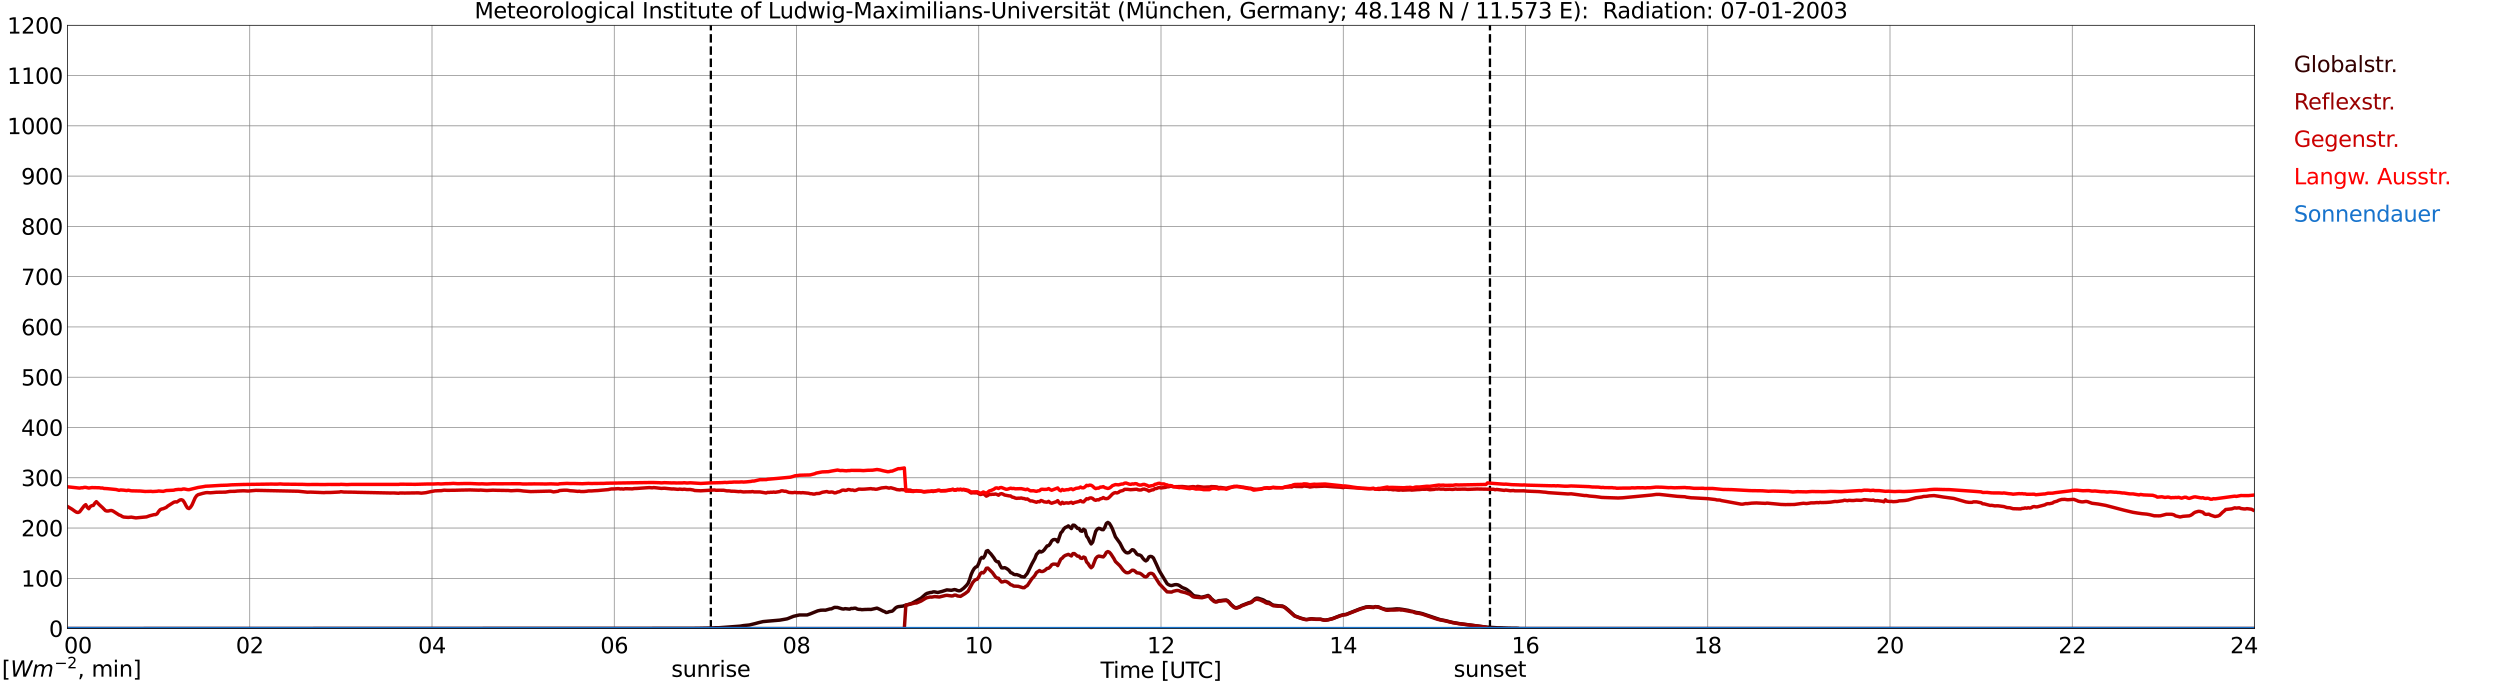 <?xml version="1.0" encoding="utf-8" standalone="no"?>
<!DOCTYPE svg PUBLIC "-//W3C//DTD SVG 1.1//EN"
  "http://www.w3.org/Graphics/SVG/1.1/DTD/svg11.dtd">
<svg xmlns:xlink="http://www.w3.org/1999/xlink" width="1085.4pt" height="296.64pt" viewBox="0 0 1085.4 296.64" xmlns="http://www.w3.org/2000/svg" version="1.1">
 <defs>
  <style type="text/css">*{stroke-linejoin: round; stroke-linecap: butt}</style>
 </defs>
 <g id="figure_1">
  <g id="patch_1">
   <path d="M 0 296.64 
L 1085.4 296.64 
L 1085.4 0 
L 0 0 
z
" style="fill: #ffffff"/>
  </g>
  <g id="axes_1">
   <g id="patch_2">
    <path d="M 29.306 272.909 
L 978.814 272.909 
L 978.814 10.976 
L 29.306 10.976 
z
" style="fill: #ffffff"/>
   </g>
   <g id="patch_3">
    <path d="M 978.814 272.909 
L 978.814 272.909 
L 978.814 10.976 
L 978.814 10.976 
z
" clip-path="url(#p3c49e41016)" style="fill: #d3d3d3; opacity: 0.25; stroke: #d3d3d3; stroke-linejoin: miter"/>
   </g>
   <g id="matplotlib.axis_1">
    <g id="xtick_1">
     <g id="line2d_1">
      <path d="M 29.306 272.909 
L 29.306 10.976 
" clip-path="url(#p3c49e41016)" style="fill: none; stroke: #808080; stroke-width: 0.3; stroke-linecap: square"/>
     </g>
     <g id="line2d_2"/>
     <g id="text_1">
      <!--    00 -->
      <g transform="translate(18.733 283.627) scale(0.095 -0.095)">
       <defs>
        <path id="DejaVuSans-20" transform="scale(0.016)"/>
        <path id="DejaVuSans-30" d="M 2034 4250 
Q 1547 4250 1301 3770 
Q 1056 3291 1056 2328 
Q 1056 1369 1301 889 
Q 1547 409 2034 409 
Q 2525 409 2770 889 
Q 3016 1369 3016 2328 
Q 3016 3291 2770 3770 
Q 2525 4250 2034 4250 
z
M 2034 4750 
Q 2819 4750 3233 4129 
Q 3647 3509 3647 2328 
Q 3647 1150 3233 529 
Q 2819 -91 2034 -91 
Q 1250 -91 836 529 
Q 422 1150 422 2328 
Q 422 3509 836 4129 
Q 1250 4750 2034 4750 
z
" transform="scale(0.016)"/>
       </defs>
       <use xlink:href="#DejaVuSans-20"/>
       <use xlink:href="#DejaVuSans-20" transform="translate(31.787 0)"/>
       <use xlink:href="#DejaVuSans-20" transform="translate(63.574 0)"/>
       <use xlink:href="#DejaVuSans-30" transform="translate(95.361 0)"/>
       <use xlink:href="#DejaVuSans-30" transform="translate(158.984 0)"/>
      </g>
     </g>
    </g>
    <g id="xtick_2">
     <g id="line2d_3">
      <path d="M 108.431 272.909 
L 108.431 10.976 
" clip-path="url(#p3c49e41016)" style="fill: none; stroke: #808080; stroke-width: 0.3; stroke-linecap: square"/>
     </g>
     <g id="line2d_4"/>
     <g id="text_2">
      <!-- 02 -->
      <g transform="translate(102.387 283.627) scale(0.095 -0.095)">
       <defs>
        <path id="DejaVuSans-32" d="M 1228 531 
L 3431 531 
L 3431 0 
L 469 0 
L 469 531 
Q 828 903 1448 1529 
Q 2069 2156 2228 2338 
Q 2531 2678 2651 2914 
Q 2772 3150 2772 3378 
Q 2772 3750 2511 3984 
Q 2250 4219 1831 4219 
Q 1534 4219 1204 4116 
Q 875 4013 500 3803 
L 500 4441 
Q 881 4594 1212 4672 
Q 1544 4750 1819 4750 
Q 2544 4750 2975 4387 
Q 3406 4025 3406 3419 
Q 3406 3131 3298 2873 
Q 3191 2616 2906 2266 
Q 2828 2175 2409 1742 
Q 1991 1309 1228 531 
z
" transform="scale(0.016)"/>
       </defs>
       <use xlink:href="#DejaVuSans-30"/>
       <use xlink:href="#DejaVuSans-32" transform="translate(63.623 0)"/>
      </g>
     </g>
    </g>
    <g id="xtick_3">
     <g id="line2d_5">
      <path d="M 187.557 272.909 
L 187.557 10.976 
" clip-path="url(#p3c49e41016)" style="fill: none; stroke: #808080; stroke-width: 0.3; stroke-linecap: square"/>
     </g>
     <g id="line2d_6"/>
     <g id="text_3">
      <!-- 04 -->
      <g transform="translate(181.513 283.627) scale(0.095 -0.095)">
       <defs>
        <path id="DejaVuSans-34" d="M 2419 4116 
L 825 1625 
L 2419 1625 
L 2419 4116 
z
M 2253 4666 
L 3047 4666 
L 3047 1625 
L 3713 1625 
L 3713 1100 
L 3047 1100 
L 3047 0 
L 2419 0 
L 2419 1100 
L 313 1100 
L 313 1709 
L 2253 4666 
z
" transform="scale(0.016)"/>
       </defs>
       <use xlink:href="#DejaVuSans-30"/>
       <use xlink:href="#DejaVuSans-34" transform="translate(63.623 0)"/>
      </g>
     </g>
    </g>
    <g id="xtick_4">
     <g id="line2d_7">
      <path d="M 266.683 272.909 
L 266.683 10.976 
" clip-path="url(#p3c49e41016)" style="fill: none; stroke: #808080; stroke-width: 0.3; stroke-linecap: square"/>
     </g>
     <g id="line2d_8"/>
     <g id="text_4">
      <!-- 06 -->
      <g transform="translate(260.638 283.627) scale(0.095 -0.095)">
       <defs>
        <path id="DejaVuSans-36" d="M 2113 2584 
Q 1688 2584 1439 2293 
Q 1191 2003 1191 1497 
Q 1191 994 1439 701 
Q 1688 409 2113 409 
Q 2538 409 2786 701 
Q 3034 994 3034 1497 
Q 3034 2003 2786 2293 
Q 2538 2584 2113 2584 
z
M 3366 4563 
L 3366 3988 
Q 3128 4100 2886 4159 
Q 2644 4219 2406 4219 
Q 1781 4219 1451 3797 
Q 1122 3375 1075 2522 
Q 1259 2794 1537 2939 
Q 1816 3084 2150 3084 
Q 2853 3084 3261 2657 
Q 3669 2231 3669 1497 
Q 3669 778 3244 343 
Q 2819 -91 2113 -91 
Q 1303 -91 875 529 
Q 447 1150 447 2328 
Q 447 3434 972 4092 
Q 1497 4750 2381 4750 
Q 2619 4750 2861 4703 
Q 3103 4656 3366 4563 
z
" transform="scale(0.016)"/>
       </defs>
       <use xlink:href="#DejaVuSans-30"/>
       <use xlink:href="#DejaVuSans-36" transform="translate(63.623 0)"/>
      </g>
     </g>
    </g>
    <g id="xtick_5">
     <g id="line2d_9">
      <path d="M 345.808 272.909 
L 345.808 10.976 
" clip-path="url(#p3c49e41016)" style="fill: none; stroke: #808080; stroke-width: 0.3; stroke-linecap: square"/>
     </g>
     <g id="line2d_10"/>
     <g id="text_5">
      <!-- 08 -->
      <g transform="translate(339.764 283.627) scale(0.095 -0.095)">
       <defs>
        <path id="DejaVuSans-38" d="M 2034 2216 
Q 1584 2216 1326 1975 
Q 1069 1734 1069 1313 
Q 1069 891 1326 650 
Q 1584 409 2034 409 
Q 2484 409 2743 651 
Q 3003 894 3003 1313 
Q 3003 1734 2745 1975 
Q 2488 2216 2034 2216 
z
M 1403 2484 
Q 997 2584 770 2862 
Q 544 3141 544 3541 
Q 544 4100 942 4425 
Q 1341 4750 2034 4750 
Q 2731 4750 3128 4425 
Q 3525 4100 3525 3541 
Q 3525 3141 3298 2862 
Q 3072 2584 2669 2484 
Q 3125 2378 3379 2068 
Q 3634 1759 3634 1313 
Q 3634 634 3220 271 
Q 2806 -91 2034 -91 
Q 1263 -91 848 271 
Q 434 634 434 1313 
Q 434 1759 690 2068 
Q 947 2378 1403 2484 
z
M 1172 3481 
Q 1172 3119 1398 2916 
Q 1625 2713 2034 2713 
Q 2441 2713 2670 2916 
Q 2900 3119 2900 3481 
Q 2900 3844 2670 4047 
Q 2441 4250 2034 4250 
Q 1625 4250 1398 4047 
Q 1172 3844 1172 3481 
z
" transform="scale(0.016)"/>
       </defs>
       <use xlink:href="#DejaVuSans-30"/>
       <use xlink:href="#DejaVuSans-38" transform="translate(63.623 0)"/>
      </g>
     </g>
    </g>
    <g id="xtick_6">
     <g id="line2d_11">
      <path d="M 424.934 272.909 
L 424.934 10.976 
" clip-path="url(#p3c49e41016)" style="fill: none; stroke: #808080; stroke-width: 0.3; stroke-linecap: square"/>
     </g>
     <g id="line2d_12"/>
     <g id="text_6">
      <!-- 10 -->
      <g transform="translate(418.89 283.627) scale(0.095 -0.095)">
       <defs>
        <path id="DejaVuSans-31" d="M 794 531 
L 1825 531 
L 1825 4091 
L 703 3866 
L 703 4441 
L 1819 4666 
L 2450 4666 
L 2450 531 
L 3481 531 
L 3481 0 
L 794 0 
L 794 531 
z
" transform="scale(0.016)"/>
       </defs>
       <use xlink:href="#DejaVuSans-31"/>
       <use xlink:href="#DejaVuSans-30" transform="translate(63.623 0)"/>
      </g>
     </g>
    </g>
    <g id="xtick_7">
     <g id="line2d_13">
      <path d="M 504.06 272.909 
L 504.06 10.976 
" clip-path="url(#p3c49e41016)" style="fill: none; stroke: #808080; stroke-width: 0.3; stroke-linecap: square"/>
     </g>
     <g id="line2d_14"/>
     <g id="text_7">
      <!-- 12 -->
      <g transform="translate(498.015 283.627) scale(0.095 -0.095)">
       <use xlink:href="#DejaVuSans-31"/>
       <use xlink:href="#DejaVuSans-32" transform="translate(63.623 0)"/>
      </g>
     </g>
    </g>
    <g id="xtick_8">
     <g id="line2d_15">
      <path d="M 583.185 272.909 
L 583.185 10.976 
" clip-path="url(#p3c49e41016)" style="fill: none; stroke: #808080; stroke-width: 0.3; stroke-linecap: square"/>
     </g>
     <g id="line2d_16"/>
     <g id="text_8">
      <!-- 14 -->
      <g transform="translate(577.141 283.627) scale(0.095 -0.095)">
       <use xlink:href="#DejaVuSans-31"/>
       <use xlink:href="#DejaVuSans-34" transform="translate(63.623 0)"/>
      </g>
     </g>
    </g>
    <g id="xtick_9">
     <g id="line2d_17">
      <path d="M 662.311 272.909 
L 662.311 10.976 
" clip-path="url(#p3c49e41016)" style="fill: none; stroke: #808080; stroke-width: 0.3; stroke-linecap: square"/>
     </g>
     <g id="line2d_18"/>
     <g id="text_9">
      <!-- 16 -->
      <g transform="translate(656.267 283.627) scale(0.095 -0.095)">
       <use xlink:href="#DejaVuSans-31"/>
       <use xlink:href="#DejaVuSans-36" transform="translate(63.623 0)"/>
      </g>
     </g>
    </g>
    <g id="xtick_10">
     <g id="line2d_19">
      <path d="M 741.437 272.909 
L 741.437 10.976 
" clip-path="url(#p3c49e41016)" style="fill: none; stroke: #808080; stroke-width: 0.3; stroke-linecap: square"/>
     </g>
     <g id="line2d_20"/>
     <g id="text_10">
      <!-- 18 -->
      <g transform="translate(735.392 283.627) scale(0.095 -0.095)">
       <use xlink:href="#DejaVuSans-31"/>
       <use xlink:href="#DejaVuSans-38" transform="translate(63.623 0)"/>
      </g>
     </g>
    </g>
    <g id="xtick_11">
     <g id="line2d_21">
      <path d="M 820.562 272.909 
L 820.562 10.976 
" clip-path="url(#p3c49e41016)" style="fill: none; stroke: #808080; stroke-width: 0.3; stroke-linecap: square"/>
     </g>
     <g id="line2d_22"/>
     <g id="text_11">
      <!-- 20 -->
      <g transform="translate(814.518 283.627) scale(0.095 -0.095)">
       <use xlink:href="#DejaVuSans-32"/>
       <use xlink:href="#DejaVuSans-30" transform="translate(63.623 0)"/>
      </g>
     </g>
    </g>
    <g id="xtick_12">
     <g id="line2d_23">
      <path d="M 899.688 272.909 
L 899.688 10.976 
" clip-path="url(#p3c49e41016)" style="fill: none; stroke: #808080; stroke-width: 0.3; stroke-linecap: square"/>
     </g>
     <g id="line2d_24"/>
     <g id="text_12">
      <!-- 22 -->
      <g transform="translate(893.644 283.627) scale(0.095 -0.095)">
       <use xlink:href="#DejaVuSans-32"/>
       <use xlink:href="#DejaVuSans-32" transform="translate(63.623 0)"/>
      </g>
     </g>
    </g>
    <g id="xtick_13">
     <g id="line2d_25">
      <path d="M 978.814 272.909 
L 978.814 10.976 
" clip-path="url(#p3c49e41016)" style="fill: none; stroke: #808080; stroke-width: 0.3; stroke-linecap: square"/>
     </g>
     <g id="line2d_26"/>
     <g id="text_13">
      <!-- 24    -->
      <g transform="translate(968.241 283.627) scale(0.095 -0.095)">
       <use xlink:href="#DejaVuSans-32"/>
       <use xlink:href="#DejaVuSans-34" transform="translate(63.623 0)"/>
       <use xlink:href="#DejaVuSans-20" transform="translate(127.246 0)"/>
       <use xlink:href="#DejaVuSans-20" transform="translate(159.033 0)"/>
       <use xlink:href="#DejaVuSans-20" transform="translate(190.82 0)"/>
      </g>
     </g>
    </g>
    <g id="text_14">
     <!-- Time [UTC] -->
     <g transform="translate(477.806 294.322) scale(0.095 -0.095)">
      <defs>
       <path id="DejaVuSans-54" d="M -19 4666 
L 3928 4666 
L 3928 4134 
L 2272 4134 
L 2272 0 
L 1638 0 
L 1638 4134 
L -19 4134 
L -19 4666 
z
" transform="scale(0.016)"/>
       <path id="DejaVuSans-69" d="M 603 3500 
L 1178 3500 
L 1178 0 
L 603 0 
L 603 3500 
z
M 603 4863 
L 1178 4863 
L 1178 4134 
L 603 4134 
L 603 4863 
z
" transform="scale(0.016)"/>
       <path id="DejaVuSans-6d" d="M 3328 2828 
Q 3544 3216 3844 3400 
Q 4144 3584 4550 3584 
Q 5097 3584 5394 3201 
Q 5691 2819 5691 2113 
L 5691 0 
L 5113 0 
L 5113 2094 
Q 5113 2597 4934 2840 
Q 4756 3084 4391 3084 
Q 3944 3084 3684 2787 
Q 3425 2491 3425 1978 
L 3425 0 
L 2847 0 
L 2847 2094 
Q 2847 2600 2669 2842 
Q 2491 3084 2119 3084 
Q 1678 3084 1418 2786 
Q 1159 2488 1159 1978 
L 1159 0 
L 581 0 
L 581 3500 
L 1159 3500 
L 1159 2956 
Q 1356 3278 1631 3431 
Q 1906 3584 2284 3584 
Q 2666 3584 2933 3390 
Q 3200 3197 3328 2828 
z
" transform="scale(0.016)"/>
       <path id="DejaVuSans-65" d="M 3597 1894 
L 3597 1613 
L 953 1613 
Q 991 1019 1311 708 
Q 1631 397 2203 397 
Q 2534 397 2845 478 
Q 3156 559 3463 722 
L 3463 178 
Q 3153 47 2828 -22 
Q 2503 -91 2169 -91 
Q 1331 -91 842 396 
Q 353 884 353 1716 
Q 353 2575 817 3079 
Q 1281 3584 2069 3584 
Q 2775 3584 3186 3129 
Q 3597 2675 3597 1894 
z
M 3022 2063 
Q 3016 2534 2758 2815 
Q 2500 3097 2075 3097 
Q 1594 3097 1305 2825 
Q 1016 2553 972 2059 
L 3022 2063 
z
" transform="scale(0.016)"/>
       <path id="DejaVuSans-5b" d="M 550 4863 
L 1875 4863 
L 1875 4416 
L 1125 4416 
L 1125 -397 
L 1875 -397 
L 1875 -844 
L 550 -844 
L 550 4863 
z
" transform="scale(0.016)"/>
       <path id="DejaVuSans-55" d="M 556 4666 
L 1191 4666 
L 1191 1831 
Q 1191 1081 1462 751 
Q 1734 422 2344 422 
Q 2950 422 3222 751 
Q 3494 1081 3494 1831 
L 3494 4666 
L 4128 4666 
L 4128 1753 
Q 4128 841 3676 375 
Q 3225 -91 2344 -91 
Q 1459 -91 1007 375 
Q 556 841 556 1753 
L 556 4666 
z
" transform="scale(0.016)"/>
       <path id="DejaVuSans-43" d="M 4122 4306 
L 4122 3641 
Q 3803 3938 3442 4084 
Q 3081 4231 2675 4231 
Q 1875 4231 1450 3742 
Q 1025 3253 1025 2328 
Q 1025 1406 1450 917 
Q 1875 428 2675 428 
Q 3081 428 3442 575 
Q 3803 722 4122 1019 
L 4122 359 
Q 3791 134 3420 21 
Q 3050 -91 2638 -91 
Q 1578 -91 968 557 
Q 359 1206 359 2328 
Q 359 3453 968 4101 
Q 1578 4750 2638 4750 
Q 3056 4750 3426 4639 
Q 3797 4528 4122 4306 
z
" transform="scale(0.016)"/>
       <path id="DejaVuSans-5d" d="M 1947 4863 
L 1947 -844 
L 622 -844 
L 622 -397 
L 1369 -397 
L 1369 4416 
L 622 4416 
L 622 4863 
L 1947 4863 
z
" transform="scale(0.016)"/>
      </defs>
      <use xlink:href="#DejaVuSans-54"/>
      <use xlink:href="#DejaVuSans-69" transform="translate(57.959 0)"/>
      <use xlink:href="#DejaVuSans-6d" transform="translate(85.742 0)"/>
      <use xlink:href="#DejaVuSans-65" transform="translate(183.154 0)"/>
      <use xlink:href="#DejaVuSans-20" transform="translate(244.678 0)"/>
      <use xlink:href="#DejaVuSans-5b" transform="translate(276.465 0)"/>
      <use xlink:href="#DejaVuSans-55" transform="translate(315.479 0)"/>
      <use xlink:href="#DejaVuSans-54" transform="translate(388.672 0)"/>
      <use xlink:href="#DejaVuSans-43" transform="translate(443.881 0)"/>
      <use xlink:href="#DejaVuSans-5d" transform="translate(513.705 0)"/>
     </g>
    </g>
   </g>
   <g id="matplotlib.axis_2">
    <g id="ytick_1">
     <g id="line2d_27">
      <path d="M 29.306 272.909 
L 978.814 272.909 
" clip-path="url(#p3c49e41016)" style="fill: none; stroke: #808080; stroke-width: 0.3; stroke-linecap: square"/>
     </g>
     <g id="line2d_28"/>
     <g id="text_15">
      <!-- 0 -->
      <g transform="translate(21.261 276.518) scale(0.095 -0.095)">
       <use xlink:href="#DejaVuSans-30"/>
      </g>
     </g>
    </g>
    <g id="ytick_2">
     <g id="line2d_29">
      <path d="M 29.306 251.081 
L 978.814 251.081 
" clip-path="url(#p3c49e41016)" style="fill: none; stroke: #808080; stroke-width: 0.3; stroke-linecap: square"/>
     </g>
     <g id="line2d_30"/>
     <g id="text_16">
      <!-- 100 -->
      <g transform="translate(9.173 254.69) scale(0.095 -0.095)">
       <use xlink:href="#DejaVuSans-31"/>
       <use xlink:href="#DejaVuSans-30" transform="translate(63.623 0)"/>
       <use xlink:href="#DejaVuSans-30" transform="translate(127.246 0)"/>
      </g>
     </g>
    </g>
    <g id="ytick_3">
     <g id="line2d_31">
      <path d="M 29.306 229.253 
L 978.814 229.253 
" clip-path="url(#p3c49e41016)" style="fill: none; stroke: #808080; stroke-width: 0.3; stroke-linecap: square"/>
     </g>
     <g id="line2d_32"/>
     <g id="text_17">
      <!-- 200 -->
      <g transform="translate(9.173 232.863) scale(0.095 -0.095)">
       <use xlink:href="#DejaVuSans-32"/>
       <use xlink:href="#DejaVuSans-30" transform="translate(63.623 0)"/>
       <use xlink:href="#DejaVuSans-30" transform="translate(127.246 0)"/>
      </g>
     </g>
    </g>
    <g id="ytick_4">
     <g id="line2d_33">
      <path d="M 29.306 207.426 
L 978.814 207.426 
" clip-path="url(#p3c49e41016)" style="fill: none; stroke: #808080; stroke-width: 0.3; stroke-linecap: square"/>
     </g>
     <g id="line2d_34"/>
     <g id="text_18">
      <!-- 300 -->
      <g transform="translate(9.173 211.035) scale(0.095 -0.095)">
       <defs>
        <path id="DejaVuSans-33" d="M 2597 2516 
Q 3050 2419 3304 2112 
Q 3559 1806 3559 1356 
Q 3559 666 3084 287 
Q 2609 -91 1734 -91 
Q 1441 -91 1130 -33 
Q 819 25 488 141 
L 488 750 
Q 750 597 1062 519 
Q 1375 441 1716 441 
Q 2309 441 2620 675 
Q 2931 909 2931 1356 
Q 2931 1769 2642 2001 
Q 2353 2234 1838 2234 
L 1294 2234 
L 1294 2753 
L 1863 2753 
Q 2328 2753 2575 2939 
Q 2822 3125 2822 3475 
Q 2822 3834 2567 4026 
Q 2313 4219 1838 4219 
Q 1578 4219 1281 4162 
Q 984 4106 628 3988 
L 628 4550 
Q 988 4650 1302 4700 
Q 1616 4750 1894 4750 
Q 2613 4750 3031 4423 
Q 3450 4097 3450 3541 
Q 3450 3153 3228 2886 
Q 3006 2619 2597 2516 
z
" transform="scale(0.016)"/>
       </defs>
       <use xlink:href="#DejaVuSans-33"/>
       <use xlink:href="#DejaVuSans-30" transform="translate(63.623 0)"/>
       <use xlink:href="#DejaVuSans-30" transform="translate(127.246 0)"/>
      </g>
     </g>
    </g>
    <g id="ytick_5">
     <g id="line2d_35">
      <path d="M 29.306 185.598 
L 978.814 185.598 
" clip-path="url(#p3c49e41016)" style="fill: none; stroke: #808080; stroke-width: 0.3; stroke-linecap: square"/>
     </g>
     <g id="line2d_36"/>
     <g id="text_19">
      <!-- 400 -->
      <g transform="translate(9.173 189.207) scale(0.095 -0.095)">
       <use xlink:href="#DejaVuSans-34"/>
       <use xlink:href="#DejaVuSans-30" transform="translate(63.623 0)"/>
       <use xlink:href="#DejaVuSans-30" transform="translate(127.246 0)"/>
      </g>
     </g>
    </g>
    <g id="ytick_6">
     <g id="line2d_37">
      <path d="M 29.306 163.77 
L 978.814 163.77 
" clip-path="url(#p3c49e41016)" style="fill: none; stroke: #808080; stroke-width: 0.3; stroke-linecap: square"/>
     </g>
     <g id="line2d_38"/>
     <g id="text_20">
      <!-- 500 -->
      <g transform="translate(9.173 167.379) scale(0.095 -0.095)">
       <defs>
        <path id="DejaVuSans-35" d="M 691 4666 
L 3169 4666 
L 3169 4134 
L 1269 4134 
L 1269 2991 
Q 1406 3038 1543 3061 
Q 1681 3084 1819 3084 
Q 2600 3084 3056 2656 
Q 3513 2228 3513 1497 
Q 3513 744 3044 326 
Q 2575 -91 1722 -91 
Q 1428 -91 1123 -41 
Q 819 9 494 109 
L 494 744 
Q 775 591 1075 516 
Q 1375 441 1709 441 
Q 2250 441 2565 725 
Q 2881 1009 2881 1497 
Q 2881 1984 2565 2268 
Q 2250 2553 1709 2553 
Q 1456 2553 1204 2497 
Q 953 2441 691 2322 
L 691 4666 
z
" transform="scale(0.016)"/>
       </defs>
       <use xlink:href="#DejaVuSans-35"/>
       <use xlink:href="#DejaVuSans-30" transform="translate(63.623 0)"/>
       <use xlink:href="#DejaVuSans-30" transform="translate(127.246 0)"/>
      </g>
     </g>
    </g>
    <g id="ytick_7">
     <g id="line2d_39">
      <path d="M 29.306 141.942 
L 978.814 141.942 
" clip-path="url(#p3c49e41016)" style="fill: none; stroke: #808080; stroke-width: 0.3; stroke-linecap: square"/>
     </g>
     <g id="line2d_40"/>
     <g id="text_21">
      <!-- 600 -->
      <g transform="translate(9.173 145.551) scale(0.095 -0.095)">
       <use xlink:href="#DejaVuSans-36"/>
       <use xlink:href="#DejaVuSans-30" transform="translate(63.623 0)"/>
       <use xlink:href="#DejaVuSans-30" transform="translate(127.246 0)"/>
      </g>
     </g>
    </g>
    <g id="ytick_8">
     <g id="line2d_41">
      <path d="M 29.306 120.114 
L 978.814 120.114 
" clip-path="url(#p3c49e41016)" style="fill: none; stroke: #808080; stroke-width: 0.3; stroke-linecap: square"/>
     </g>
     <g id="line2d_42"/>
     <g id="text_22">
      <!-- 700 -->
      <g transform="translate(9.173 123.724) scale(0.095 -0.095)">
       <defs>
        <path id="DejaVuSans-37" d="M 525 4666 
L 3525 4666 
L 3525 4397 
L 1831 0 
L 1172 0 
L 2766 4134 
L 525 4134 
L 525 4666 
z
" transform="scale(0.016)"/>
       </defs>
       <use xlink:href="#DejaVuSans-37"/>
       <use xlink:href="#DejaVuSans-30" transform="translate(63.623 0)"/>
       <use xlink:href="#DejaVuSans-30" transform="translate(127.246 0)"/>
      </g>
     </g>
    </g>
    <g id="ytick_9">
     <g id="line2d_43">
      <path d="M 29.306 98.287 
L 978.814 98.287 
" clip-path="url(#p3c49e41016)" style="fill: none; stroke: #808080; stroke-width: 0.3; stroke-linecap: square"/>
     </g>
     <g id="line2d_44"/>
     <g id="text_23">
      <!-- 800 -->
      <g transform="translate(9.173 101.896) scale(0.095 -0.095)">
       <use xlink:href="#DejaVuSans-38"/>
       <use xlink:href="#DejaVuSans-30" transform="translate(63.623 0)"/>
       <use xlink:href="#DejaVuSans-30" transform="translate(127.246 0)"/>
      </g>
     </g>
    </g>
    <g id="ytick_10">
     <g id="line2d_45">
      <path d="M 29.306 76.459 
L 978.814 76.459 
" clip-path="url(#p3c49e41016)" style="fill: none; stroke: #808080; stroke-width: 0.3; stroke-linecap: square"/>
     </g>
     <g id="line2d_46"/>
     <g id="text_24">
      <!-- 900 -->
      <g transform="translate(9.173 80.068) scale(0.095 -0.095)">
       <defs>
        <path id="DejaVuSans-39" d="M 703 97 
L 703 672 
Q 941 559 1184 500 
Q 1428 441 1663 441 
Q 2288 441 2617 861 
Q 2947 1281 2994 2138 
Q 2813 1869 2534 1725 
Q 2256 1581 1919 1581 
Q 1219 1581 811 2004 
Q 403 2428 403 3163 
Q 403 3881 828 4315 
Q 1253 4750 1959 4750 
Q 2769 4750 3195 4129 
Q 3622 3509 3622 2328 
Q 3622 1225 3098 567 
Q 2575 -91 1691 -91 
Q 1453 -91 1209 -44 
Q 966 3 703 97 
z
M 1959 2075 
Q 2384 2075 2632 2365 
Q 2881 2656 2881 3163 
Q 2881 3666 2632 3958 
Q 2384 4250 1959 4250 
Q 1534 4250 1286 3958 
Q 1038 3666 1038 3163 
Q 1038 2656 1286 2365 
Q 1534 2075 1959 2075 
z
" transform="scale(0.016)"/>
       </defs>
       <use xlink:href="#DejaVuSans-39"/>
       <use xlink:href="#DejaVuSans-30" transform="translate(63.623 0)"/>
       <use xlink:href="#DejaVuSans-30" transform="translate(127.246 0)"/>
      </g>
     </g>
    </g>
    <g id="ytick_11">
     <g id="line2d_47">
      <path d="M 29.306 54.631 
L 978.814 54.631 
" clip-path="url(#p3c49e41016)" style="fill: none; stroke: #808080; stroke-width: 0.3; stroke-linecap: square"/>
     </g>
     <g id="line2d_48"/>
     <g id="text_25">
      <!-- 1000 -->
      <g transform="translate(3.128 58.24) scale(0.095 -0.095)">
       <use xlink:href="#DejaVuSans-31"/>
       <use xlink:href="#DejaVuSans-30" transform="translate(63.623 0)"/>
       <use xlink:href="#DejaVuSans-30" transform="translate(127.246 0)"/>
       <use xlink:href="#DejaVuSans-30" transform="translate(190.869 0)"/>
      </g>
     </g>
    </g>
    <g id="ytick_12">
     <g id="line2d_49">
      <path d="M 29.306 32.803 
L 978.814 32.803 
" clip-path="url(#p3c49e41016)" style="fill: none; stroke: #808080; stroke-width: 0.3; stroke-linecap: square"/>
     </g>
     <g id="line2d_50"/>
     <g id="text_26">
      <!-- 1100 -->
      <g transform="translate(3.128 36.413) scale(0.095 -0.095)">
       <use xlink:href="#DejaVuSans-31"/>
       <use xlink:href="#DejaVuSans-31" transform="translate(63.623 0)"/>
       <use xlink:href="#DejaVuSans-30" transform="translate(127.246 0)"/>
       <use xlink:href="#DejaVuSans-30" transform="translate(190.869 0)"/>
      </g>
     </g>
    </g>
    <g id="ytick_13">
     <g id="line2d_51">
      <path d="M 29.306 10.976 
L 978.814 10.976 
" clip-path="url(#p3c49e41016)" style="fill: none; stroke: #808080; stroke-width: 0.3; stroke-linecap: square"/>
     </g>
     <g id="line2d_52"/>
     <g id="text_27">
      <!-- 1200 -->
      <g transform="translate(3.128 14.585) scale(0.095 -0.095)">
       <use xlink:href="#DejaVuSans-31"/>
       <use xlink:href="#DejaVuSans-32" transform="translate(63.623 0)"/>
       <use xlink:href="#DejaVuSans-30" transform="translate(127.246 0)"/>
       <use xlink:href="#DejaVuSans-30" transform="translate(190.869 0)"/>
      </g>
     </g>
    </g>
   </g>
   <g id="line2d_53">
    <path d="M 308.619 272.909 
L 308.619 10.976 
" clip-path="url(#p3c49e41016)" style="fill: none; stroke-dasharray: 3.7,1.6; stroke-dashoffset: 0; stroke: #000000"/>
   </g>
   <g id="line2d_54">
    <path d="M 646.882 272.909 
L 646.882 10.976 
" clip-path="url(#p3c49e41016)" style="fill: none; stroke-dasharray: 3.7,1.6; stroke-dashoffset: 0; stroke: #000000"/>
   </g>
   <g id="line2d_55">
    <path d="M 29.306 272.909 
L 300.971 272.802 
L 302.289 272.756 
L 303.608 272.756 
L 308.224 272.664 
L 310.861 272.529 
L 312.18 272.529 
L 321.411 271.841 
L 322.73 271.612 
L 325.368 271.337 
L 328.005 270.698 
L 329.324 270.331 
L 331.302 269.875 
L 333.28 269.691 
L 338.555 269.233 
L 341.193 268.775 
L 341.852 268.639 
L 344.49 267.585 
L 346.468 267.129 
L 347.127 266.991 
L 350.424 266.991 
L 351.743 266.533 
L 355.04 265.206 
L 356.359 264.931 
L 357.677 264.887 
L 358.337 264.931 
L 359.655 264.566 
L 360.315 264.383 
L 360.974 264.337 
L 362.293 263.695 
L 363.612 263.741 
L 365.59 264.337 
L 366.249 264.429 
L 366.909 264.245 
L 368.887 264.475 
L 369.546 264.154 
L 370.206 264.2 
L 370.865 264.062 
L 371.524 264.062 
L 372.184 264.429 
L 372.843 264.566 
L 373.502 264.566 
L 374.162 264.704 
L 375.481 264.612 
L 377.459 264.566 
L 378.118 264.612 
L 380.756 264.016 
L 382.074 264.612 
L 383.393 265.297 
L 384.053 265.527 
L 384.712 265.939 
L 385.371 265.848 
L 386.031 265.572 
L 387.349 265.343 
L 388.009 264.795 
L 388.668 264.062 
L 389.328 263.604 
L 389.987 263.377 
L 391.965 263.147 
L 395.262 262.141 
L 395.921 261.912 
L 399.878 259.716 
L 401.856 257.976 
L 402.515 257.61 
L 403.834 257.243 
L 404.493 257.197 
L 405.153 256.97 
L 405.812 256.97 
L 407.131 257.243 
L 409.109 256.741 
L 411.087 256.099 
L 413.065 256.283 
L 414.384 255.962 
L 415.043 256.099 
L 415.703 256.374 
L 416.362 256.512 
L 417.022 256.374 
L 418.34 255.414 
L 419.659 254.087 
L 420.318 253.218 
L 420.978 251.524 
L 421.637 249.42 
L 422.297 247.955 
L 422.956 246.857 
L 423.615 246.216 
L 424.275 245.941 
L 424.934 244.613 
L 425.593 242.738 
L 426.253 242.005 
L 426.912 242.28 
L 427.572 241.274 
L 428.231 239.305 
L 428.89 239.032 
L 429.55 239.855 
L 430.209 240.495 
L 431.528 242.234 
L 432.187 243.332 
L 432.847 243.882 
L 433.506 243.928 
L 434.165 245.393 
L 434.825 246.536 
L 435.484 246.582 
L 436.144 246.445 
L 436.803 246.72 
L 437.462 247.13 
L 438.122 247.68 
L 438.781 248.595 
L 439.44 248.824 
L 440.1 249.328 
L 440.759 249.509 
L 441.419 249.466 
L 442.737 249.922 
L 443.397 250.335 
L 444.716 250.518 
L 446.034 248.916 
L 448.012 244.797 
L 449.331 242.418 
L 449.991 240.724 
L 451.309 239.305 
L 451.969 239.672 
L 452.628 239.397 
L 453.287 238.803 
L 454.606 237.017 
L 455.266 236.88 
L 455.925 236.103 
L 456.584 234.867 
L 457.244 234.317 
L 457.903 234.226 
L 458.563 234.363 
L 459.222 235.234 
L 460.541 231.39 
L 461.2 230.703 
L 461.859 229.605 
L 462.519 229.009 
L 463.178 228.736 
L 463.838 228.323 
L 465.156 229.467 
L 465.816 228.003 
L 466.475 228.048 
L 467.134 228.644 
L 467.794 229.421 
L 468.453 229.421 
L 469.113 230.473 
L 469.772 230.657 
L 470.431 229.788 
L 471.091 230.201 
L 471.75 232.763 
L 472.409 233.632 
L 473.069 235.051 
L 473.728 236.149 
L 474.388 235.369 
L 475.706 230.703 
L 476.366 229.742 
L 477.025 229.376 
L 477.685 229.513 
L 478.344 229.926 
L 479.003 229.971 
L 479.663 228.963 
L 480.322 227.271 
L 480.981 226.813 
L 481.641 227.225 
L 482.3 228.278 
L 482.96 229.605 
L 484.278 233.082 
L 486.256 235.828 
L 487.575 238.436 
L 488.235 239.305 
L 488.894 239.901 
L 489.553 240.038 
L 490.213 239.901 
L 491.532 238.665 
L 492.191 238.803 
L 492.85 239.534 
L 493.51 240.495 
L 494.169 240.907 
L 494.828 240.953 
L 495.488 241.366 
L 496.147 242.326 
L 496.807 243.059 
L 497.466 243.516 
L 498.125 243.059 
L 498.785 241.822 
L 499.444 241.549 
L 500.103 241.686 
L 500.763 242.234 
L 502.082 245.026 
L 503.4 247.955 
L 506.697 253.399 
L 507.357 253.858 
L 508.016 254.133 
L 508.675 254.224 
L 509.994 253.858 
L 510.654 253.812 
L 511.313 253.903 
L 511.972 254.178 
L 513.291 255.093 
L 514.61 255.597 
L 515.269 255.962 
L 516.588 256.97 
L 517.907 258.297 
L 518.566 258.708 
L 520.544 258.983 
L 521.204 259.258 
L 521.863 259.258 
L 523.182 258.937 
L 524.501 258.524 
L 525.16 258.983 
L 525.819 259.806 
L 527.138 260.952 
L 527.797 261.179 
L 528.457 261.087 
L 529.116 260.768 
L 529.776 260.768 
L 531.094 260.585 
L 532.413 260.493 
L 533.073 260.86 
L 533.732 261.499 
L 534.391 262.322 
L 535.71 263.514 
L 536.369 263.833 
L 537.029 263.833 
L 538.348 263.331 
L 539.007 262.918 
L 542.304 261.637 
L 542.963 261.499 
L 543.623 261.087 
L 544.941 259.943 
L 545.601 259.67 
L 546.26 259.716 
L 548.238 260.356 
L 548.898 260.677 
L 549.557 261.133 
L 550.216 261.362 
L 550.876 261.454 
L 552.195 262.414 
L 552.854 262.735 
L 555.491 263.056 
L 556.81 263.102 
L 558.129 263.833 
L 559.448 264.887 
L 562.085 267.358 
L 564.723 268.364 
L 566.701 268.912 
L 567.36 268.958 
L 569.338 268.639 
L 571.317 268.82 
L 573.295 268.82 
L 574.613 269.141 
L 575.273 269.233 
L 576.592 269.05 
L 578.57 268.548 
L 581.867 267.266 
L 583.185 266.9 
L 584.504 266.716 
L 585.823 266.168 
L 590.439 264.337 
L 593.076 263.514 
L 594.395 263.422 
L 596.373 263.604 
L 597.032 263.377 
L 598.351 263.468 
L 599.011 263.695 
L 599.67 264.062 
L 601.648 264.566 
L 602.967 264.566 
L 604.286 264.52 
L 606.264 264.337 
L 607.582 264.383 
L 608.901 264.566 
L 611.539 265.022 
L 612.198 265.252 
L 613.517 265.527 
L 614.836 265.893 
L 616.154 266.077 
L 617.473 266.395 
L 625.386 269.05 
L 627.364 269.416 
L 630.661 270.239 
L 633.298 270.698 
L 645.167 272.254 
L 650.442 272.575 
L 651.761 272.575 
L 655.058 272.71 
L 659.014 272.756 
L 659.674 272.909 
L 978.154 272.909 
L 978.154 272.909 
" clip-path="url(#p3c49e41016)" style="fill: none; stroke: #330000; stroke-width: 1.5; stroke-linecap: square"/>
   </g>
   <g id="line2d_56">
    <path d="M 29.306 272.909 
L 392.624 272.909 
L 393.284 262.689 
L 394.603 262.458 
L 397.24 261.805 
L 397.899 261.805 
L 399.218 261.246 
L 399.878 260.969 
L 401.856 259.758 
L 402.515 259.478 
L 403.834 259.199 
L 404.493 259.247 
L 405.812 259.013 
L 407.79 259.199 
L 410.428 258.548 
L 411.087 258.454 
L 413.065 258.734 
L 413.725 258.688 
L 414.384 258.363 
L 415.043 258.409 
L 415.703 258.734 
L 417.022 258.919 
L 419 257.71 
L 420.318 256.686 
L 422.297 252.963 
L 422.956 252.172 
L 423.615 251.659 
L 424.275 251.474 
L 424.934 250.496 
L 425.593 249.099 
L 426.253 248.542 
L 426.912 248.728 
L 427.572 248.03 
L 428.231 246.726 
L 428.89 246.633 
L 430.869 248.588 
L 432.187 250.45 
L 432.847 250.961 
L 433.506 251.055 
L 434.165 251.985 
L 434.825 252.683 
L 435.484 252.592 
L 436.144 252.358 
L 436.803 252.452 
L 437.462 252.777 
L 438.122 253.242 
L 438.781 253.847 
L 439.44 254.034 
L 440.1 254.451 
L 442.078 254.545 
L 444.056 255.15 
L 444.716 255.15 
L 445.375 254.591 
L 446.034 254.22 
L 448.012 251.24 
L 448.672 250.59 
L 449.331 249.752 
L 449.991 248.588 
L 451.309 247.704 
L 451.969 248.123 
L 452.628 248.123 
L 453.287 247.844 
L 453.947 247.379 
L 454.606 246.772 
L 455.266 246.726 
L 455.925 246.122 
L 456.584 245.238 
L 457.244 244.91 
L 458.563 244.958 
L 459.222 245.563 
L 460.541 242.771 
L 461.2 242.304 
L 461.859 241.56 
L 462.519 241.141 
L 463.838 240.676 
L 465.156 241.374 
L 465.816 240.351 
L 466.475 240.351 
L 467.794 241.468 
L 468.453 241.468 
L 469.113 242.304 
L 469.772 242.444 
L 470.431 241.839 
L 471.091 242.119 
L 471.75 243.98 
L 472.409 244.679 
L 473.069 245.749 
L 473.728 246.493 
L 474.388 245.888 
L 475.706 242.492 
L 476.366 241.747 
L 477.025 241.42 
L 479.003 241.793 
L 479.663 241.049 
L 480.322 239.838 
L 480.981 239.466 
L 481.641 239.746 
L 482.3 240.49 
L 483.619 242.538 
L 484.278 243.795 
L 485.597 245.05 
L 486.256 245.703 
L 487.575 247.471 
L 488.235 248.123 
L 488.894 248.588 
L 489.553 248.682 
L 490.213 248.542 
L 491.532 247.565 
L 492.191 247.61 
L 492.85 248.03 
L 493.51 248.682 
L 494.828 248.868 
L 495.488 249.239 
L 496.807 250.311 
L 497.466 250.496 
L 498.125 250.125 
L 498.785 249.193 
L 499.444 248.914 
L 500.103 248.959 
L 500.763 249.378 
L 503.4 253.521 
L 506.697 256.966 
L 508.675 257.06 
L 509.335 256.732 
L 510.654 256.407 
L 511.313 256.361 
L 511.972 256.501 
L 512.632 256.826 
L 514.61 257.291 
L 516.588 258.035 
L 517.907 259.059 
L 518.566 259.247 
L 521.863 259.526 
L 524.501 258.828 
L 525.16 259.153 
L 525.819 260.074 
L 527.138 261.17 
L 527.797 261.39 
L 528.457 261.299 
L 529.116 260.982 
L 529.776 260.984 
L 531.094 260.807 
L 532.413 260.72 
L 533.073 261.076 
L 533.732 261.705 
L 534.391 262.512 
L 535.71 263.682 
L 536.369 263.997 
L 537.029 263.997 
L 538.348 263.503 
L 539.007 263.097 
L 542.304 261.84 
L 542.963 261.705 
L 543.623 261.301 
L 544.282 260.642 
L 545.601 260.131 
L 546.919 260.41 
L 548.898 261.294 
L 549.557 261.713 
L 550.216 261.945 
L 550.876 261.993 
L 552.854 263.016 
L 554.832 263.202 
L 555.491 263.156 
L 557.47 263.481 
L 562.085 267.454 
L 564.723 268.452 
L 566.701 268.989 
L 567.36 269.032 
L 569.338 268.718 
L 571.317 268.899 
L 573.295 268.897 
L 574.613 269.211 
L 575.273 269.303 
L 576.592 269.122 
L 578.57 268.628 
L 581.867 267.371 
L 583.185 267.011 
L 584.504 266.832 
L 585.823 266.293 
L 590.439 264.496 
L 593.076 263.689 
L 594.395 263.599 
L 596.373 263.778 
L 597.032 263.388 
L 598.351 263.667 
L 599.011 263.807 
L 601.648 264.878 
L 602.307 264.97 
L 603.626 264.878 
L 604.945 264.878 
L 606.923 264.785 
L 607.582 264.691 
L 608.242 264.878 
L 608.901 264.83 
L 612.858 265.575 
L 613.517 265.529 
L 614.176 265.965 
L 614.836 266.142 
L 616.154 266.317 
L 617.473 266.616 
L 622.748 268.425 
L 624.067 268.866 
L 625.386 269.176 
L 627.364 269.532 
L 630.661 270.329 
L 633.298 270.77 
L 645.167 272.276 
L 645.827 272.909 
L 978.154 272.909 
L 978.154 272.909 
" clip-path="url(#p3c49e41016)" style="fill: none; stroke: #990000; stroke-width: 1.5; stroke-linecap: square"/>
   </g>
   <g id="line2d_57">
    <path d="M 29.306 219.904 
L 31.284 221.074 
L 32.603 222.022 
L 33.262 222.406 
L 33.921 222.498 
L 34.581 222.205 
L 36.559 219.612 
L 37.218 219.11 
L 37.878 220.265 
L 38.537 220.865 
L 39.197 219.928 
L 39.856 219.533 
L 40.515 219.431 
L 41.175 218.462 
L 41.834 217.805 
L 43.153 219.162 
L 44.472 220.361 
L 45.79 221.694 
L 46.45 221.871 
L 47.109 221.838 
L 47.768 221.677 
L 48.428 221.633 
L 49.087 221.895 
L 51.725 223.585 
L 52.384 223.792 
L 53.043 224.237 
L 53.703 224.486 
L 55.681 224.639 
L 57 224.519 
L 58.978 224.848 
L 63.594 224.416 
L 64.912 223.949 
L 66.89 223.436 
L 67.55 223.408 
L 68.209 223.085 
L 68.869 222.057 
L 69.528 221.301 
L 70.187 220.998 
L 70.847 220.856 
L 72.166 220.3 
L 72.825 219.717 
L 75.462 218.056 
L 76.122 217.877 
L 76.781 217.957 
L 78.1 217.084 
L 78.759 216.949 
L 79.419 217.235 
L 80.078 218.184 
L 80.737 219.496 
L 81.397 220.542 
L 82.056 220.795 
L 82.716 220.219 
L 83.375 219.206 
L 84.694 216.198 
L 85.353 215.24 
L 86.013 214.773 
L 87.991 214.207 
L 89.309 213.913 
L 89.969 213.865 
L 91.288 213.95 
L 92.606 213.847 
L 93.925 213.721 
L 97.881 213.662 
L 99.86 213.339 
L 101.838 213.323 
L 103.156 213.179 
L 105.794 213.075 
L 107.772 213.192 
L 111.069 212.889 
L 129.532 213.278 
L 131.51 213.485 
L 132.829 213.622 
L 133.488 213.694 
L 134.807 213.646 
L 140.741 213.88 
L 141.4 213.806 
L 143.379 213.819 
L 147.335 213.625 
L 147.994 213.472 
L 149.313 213.633 
L 153.929 213.692 
L 155.247 213.745 
L 169.094 214.033 
L 171.073 214.026 
L 173.051 214.155 
L 173.71 214.024 
L 175.688 214.063 
L 181.623 213.98 
L 182.941 214.111 
L 184.92 213.897 
L 186.898 213.47 
L 188.876 213.105 
L 190.854 213.027 
L 191.513 213.031 
L 192.832 212.813 
L 194.151 212.885 
L 197.448 212.852 
L 200.085 212.782 
L 204.042 212.71 
L 207.998 212.834 
L 208.657 212.771 
L 211.295 212.954 
L 213.932 212.819 
L 215.91 212.878 
L 219.867 212.937 
L 220.526 212.926 
L 221.845 213.064 
L 224.482 212.917 
L 225.801 212.979 
L 227.12 213.162 
L 230.417 213.43 
L 238.989 213.216 
L 240.308 213.568 
L 242.286 213.284 
L 242.945 212.972 
L 244.923 212.819 
L 246.242 212.83 
L 247.561 213.059 
L 248.88 213.133 
L 250.858 213.345 
L 251.517 213.26 
L 252.176 213.419 
L 253.495 213.406 
L 254.814 213.275 
L 255.473 213.144 
L 256.792 213.149 
L 258.111 213.048 
L 259.43 212.983 
L 264.045 212.566 
L 265.364 212.287 
L 266.683 212.278 
L 268.002 212.162 
L 268.661 212.156 
L 269.32 212.295 
L 269.98 212.23 
L 270.639 212.35 
L 271.298 212.199 
L 272.617 212.199 
L 274.595 212.252 
L 275.255 212.11 
L 276.573 212.064 
L 281.849 211.695 
L 283.167 211.795 
L 283.827 211.688 
L 285.145 211.822 
L 287.124 212.046 
L 288.442 211.966 
L 291.739 212.302 
L 292.399 212.265 
L 294.377 212.466 
L 295.036 212.348 
L 296.355 212.476 
L 297.014 212.378 
L 298.333 212.551 
L 299.652 212.511 
L 300.971 212.743 
L 301.63 212.959 
L 304.267 213.088 
L 310.202 212.723 
L 310.861 212.874 
L 312.18 212.837 
L 314.158 212.852 
L 315.477 213.101 
L 316.796 213.133 
L 317.455 213.264 
L 318.774 213.275 
L 320.752 213.457 
L 321.411 213.374 
L 322.73 213.587 
L 324.049 213.533 
L 326.027 213.529 
L 326.686 213.402 
L 327.346 213.572 
L 329.983 213.585 
L 332.621 214.031 
L 333.28 213.766 
L 333.94 213.806 
L 334.599 213.703 
L 335.258 213.738 
L 335.918 213.636 
L 336.577 213.736 
L 338.555 213.417 
L 339.215 213.107 
L 339.874 213.125 
L 340.533 213.295 
L 341.193 213.286 
L 342.512 213.79 
L 343.83 213.895 
L 344.49 213.876 
L 345.149 213.745 
L 345.808 213.908 
L 347.127 213.876 
L 347.787 213.969 
L 348.446 213.882 
L 351.083 214.14 
L 351.743 214.338 
L 352.402 214.349 
L 353.062 214.513 
L 353.721 214.496 
L 354.38 214.282 
L 355.699 214.236 
L 357.018 213.725 
L 358.996 213.402 
L 359.655 213.657 
L 360.315 213.703 
L 360.974 213.585 
L 361.634 213.69 
L 362.293 214.002 
L 362.952 213.921 
L 363.612 213.625 
L 364.271 213.507 
L 364.93 213.234 
L 365.59 212.839 
L 366.249 212.771 
L 366.909 212.924 
L 367.568 212.848 
L 368.227 212.52 
L 368.887 212.599 
L 369.546 212.791 
L 370.206 212.725 
L 370.865 212.968 
L 371.524 212.898 
L 372.843 212.339 
L 374.162 212.404 
L 375.481 212.359 
L 378.118 212.134 
L 378.777 212.269 
L 379.437 212.273 
L 380.096 212.415 
L 380.756 212.372 
L 382.734 211.839 
L 384.712 211.636 
L 386.031 211.942 
L 386.69 211.739 
L 388.668 212.297 
L 389.328 212.553 
L 390.646 212.706 
L 391.306 212.566 
L 392.624 212.671 
L 394.603 212.762 
L 395.262 212.791 
L 395.921 213.064 
L 399.878 213.271 
L 401.196 213.59 
L 404.493 213.275 
L 405.153 213.391 
L 407.131 212.856 
L 407.79 212.867 
L 408.45 213.07 
L 411.087 212.937 
L 413.065 212.577 
L 413.725 212.461 
L 414.384 212.725 
L 415.043 212.625 
L 415.703 212.4 
L 416.362 212.57 
L 417.022 212.514 
L 417.681 212.693 
L 418.34 212.599 
L 420.318 213.153 
L 421.637 214.042 
L 422.297 213.956 
L 423.615 213.989 
L 424.275 213.98 
L 425.593 214.705 
L 426.253 214.589 
L 426.912 214.262 
L 428.231 215.401 
L 428.89 215.096 
L 429.55 214.637 
L 430.209 214.688 
L 430.869 214.576 
L 431.528 214.613 
L 432.187 214.469 
L 432.847 214.67 
L 433.506 215.008 
L 434.165 214.467 
L 434.825 214.31 
L 435.484 214.544 
L 436.144 214.923 
L 438.122 215.292 
L 438.781 215.327 
L 439.44 215.825 
L 440.1 215.941 
L 440.759 216.235 
L 441.419 216.377 
L 442.078 216.285 
L 442.737 216.307 
L 443.397 216.202 
L 444.056 216.395 
L 444.716 216.462 
L 445.375 216.739 
L 446.034 216.608 
L 447.353 217.495 
L 448.012 217.462 
L 449.991 218.071 
L 450.65 217.754 
L 451.309 217.848 
L 451.969 217.294 
L 452.628 217.519 
L 453.287 217.885 
L 454.606 218.04 
L 455.266 217.665 
L 455.925 218.23 
L 456.584 218.488 
L 458.563 217.833 
L 459.222 217.362 
L 459.881 218.342 
L 460.541 218.804 
L 461.2 218.077 
L 461.859 218.586 
L 462.519 218.363 
L 463.178 218.307 
L 463.838 218.446 
L 465.156 218.06 
L 465.816 218.547 
L 466.475 218.189 
L 468.453 217.726 
L 469.113 217.353 
L 469.772 217.829 
L 470.431 217.909 
L 471.75 216.534 
L 472.409 216.65 
L 473.069 216.244 
L 473.728 216.159 
L 474.388 216.421 
L 475.047 216.98 
L 475.706 217.209 
L 476.366 216.958 
L 477.025 217.034 
L 477.685 216.565 
L 478.344 216.438 
L 479.003 216.026 
L 479.663 216.423 
L 480.322 216.506 
L 480.981 216.39 
L 481.641 215.858 
L 482.96 214.506 
L 483.619 214.057 
L 484.278 213.873 
L 484.938 214.024 
L 485.597 213.769 
L 486.256 213.282 
L 487.575 212.95 
L 488.235 212.439 
L 489.553 212.45 
L 490.872 212.616 
L 493.51 212.398 
L 494.169 212.66 
L 494.828 212.743 
L 495.488 212.701 
L 496.147 212.396 
L 496.807 212.339 
L 498.125 212.769 
L 498.785 213.201 
L 500.103 212.714 
L 500.763 212.634 
L 501.422 212.129 
L 502.082 212.11 
L 502.741 211.806 
L 503.4 211.66 
L 504.06 211.85 
L 505.379 211.667 
L 506.038 211.588 
L 506.697 211.359 
L 507.357 211.363 
L 508.016 211.134 
L 508.675 211.119 
L 509.335 211.331 
L 513.291 211.224 
L 514.61 211.346 
L 515.929 211.49 
L 517.907 211.269 
L 518.566 211.322 
L 519.226 211.531 
L 519.885 211.169 
L 521.863 211.431 
L 522.522 211.531 
L 524.501 211.435 
L 525.16 211.448 
L 525.819 211.263 
L 527.797 211.341 
L 528.457 211.442 
L 529.116 211.741 
L 529.776 211.619 
L 532.413 211.953 
L 533.732 211.606 
L 537.029 211.208 
L 538.348 211.282 
L 539.007 211.483 
L 539.666 211.483 
L 542.304 211.959 
L 542.963 211.968 
L 544.282 212.341 
L 545.601 212.409 
L 546.919 212.348 
L 548.898 211.942 
L 550.216 211.887 
L 550.876 212.038 
L 551.535 211.926 
L 552.195 211.686 
L 552.854 211.673 
L 553.513 211.793 
L 556.81 211.737 
L 558.129 211.47 
L 559.448 211.455 
L 560.107 211.381 
L 560.766 211.496 
L 561.426 211.176 
L 562.085 211.119 
L 562.745 211.25 
L 564.063 211.232 
L 565.382 211.269 
L 566.042 210.992 
L 568.02 211.234 
L 568.679 211.457 
L 569.998 211.265 
L 570.657 211.165 
L 571.317 211.25 
L 572.635 211.182 
L 575.273 211.064 
L 579.229 211.368 
L 581.867 211.527 
L 583.185 211.715 
L 583.845 211.501 
L 594.395 212.215 
L 596.373 212.105 
L 597.032 212.378 
L 599.011 212.47 
L 599.67 212.354 
L 600.329 212.407 
L 601.648 212.356 
L 602.307 212.335 
L 602.967 212.518 
L 603.626 212.444 
L 604.945 212.669 
L 605.604 212.581 
L 606.923 212.786 
L 607.582 212.804 
L 608.242 212.675 
L 608.901 212.817 
L 612.198 212.666 
L 612.858 212.789 
L 615.495 212.577 
L 616.154 212.564 
L 617.473 212.402 
L 618.792 212.433 
L 619.451 212.345 
L 620.77 212.627 
L 622.748 212.457 
L 623.408 212.287 
L 624.067 212.352 
L 624.726 212.228 
L 625.386 212.378 
L 626.705 212.337 
L 627.364 212.472 
L 629.342 212.398 
L 630.661 212.498 
L 631.98 212.306 
L 632.639 212.411 
L 635.936 212.35 
L 637.255 212.466 
L 641.211 212.308 
L 648.464 212.428 
L 649.123 212.629 
L 649.783 212.485 
L 653.08 212.917 
L 653.739 212.765 
L 655.717 213.055 
L 657.036 212.965 
L 657.695 213.103 
L 661.652 213.096 
L 662.97 213.234 
L 668.246 213.443 
L 670.224 213.651 
L 670.883 213.684 
L 672.202 213.884 
L 680.774 214.461 
L 682.092 214.386 
L 688.027 215.161 
L 688.686 215.131 
L 690.005 215.358 
L 692.643 215.587 
L 694.621 215.847 
L 695.28 215.947 
L 696.599 216.008 
L 702.533 216.211 
L 704.511 216.117 
L 717.04 214.923 
L 719.018 214.657 
L 720.337 214.631 
L 728.249 215.495 
L 731.546 215.679 
L 732.205 215.855 
L 733.524 216.026 
L 734.184 216.117 
L 735.502 216.17 
L 741.437 216.499 
L 744.734 216.879 
L 745.393 217.056 
L 746.712 217.102 
L 747.371 217.335 
L 749.349 217.678 
L 755.943 218.892 
L 756.602 218.889 
L 757.921 218.634 
L 758.581 218.669 
L 760.559 218.44 
L 762.537 218.359 
L 766.493 218.547 
L 767.153 218.42 
L 768.471 218.56 
L 771.768 218.863 
L 773.087 218.999 
L 775.065 219.071 
L 777.043 219.04 
L 779.021 219.029 
L 781.659 218.667 
L 782.978 218.492 
L 784.296 218.632 
L 785.615 218.446 
L 786.275 218.313 
L 787.593 218.322 
L 788.912 218.189 
L 789.572 218.272 
L 790.231 218.125 
L 790.89 218.2 
L 792.868 218.141 
L 794.847 218.005 
L 796.165 217.789 
L 796.825 217.695 
L 797.484 217.761 
L 800.122 217.405 
L 800.781 217.163 
L 802.1 217.386 
L 802.759 217.209 
L 804.078 217.32 
L 804.737 217.313 
L 806.056 217.145 
L 808.034 217.241 
L 809.353 216.923 
L 812.65 217.211 
L 813.309 217.084 
L 813.969 217.388 
L 815.287 217.377 
L 817.265 217.645 
L 817.925 217.868 
L 818.584 216.997 
L 819.244 217.597 
L 820.562 217.722 
L 821.222 217.68 
L 821.881 217.807 
L 823.2 217.733 
L 823.859 217.65 
L 824.519 217.449 
L 825.837 217.394 
L 827.156 217.285 
L 828.475 217.067 
L 829.794 216.674 
L 831.772 216.12 
L 834.409 215.762 
L 835.069 215.545 
L 836.388 215.487 
L 837.706 215.281 
L 839.684 215.163 
L 841.003 215.351 
L 842.322 215.559 
L 843.641 215.781 
L 848.256 216.399 
L 853.531 217.912 
L 854.85 218.108 
L 856.169 218.106 
L 856.828 217.872 
L 858.147 217.898 
L 860.125 218.276 
L 860.785 218.741 
L 861.444 218.765 
L 864.082 219.448 
L 864.741 219.396 
L 866.06 219.629 
L 867.378 219.586 
L 870.016 219.933 
L 871.335 220.369 
L 872.653 220.47 
L 873.972 220.852 
L 877.269 220.95 
L 877.929 220.73 
L 878.588 220.699 
L 879.247 220.5 
L 879.907 220.64 
L 880.566 220.446 
L 881.225 220.579 
L 881.885 220.426 
L 882.544 220.04 
L 883.204 219.92 
L 883.863 220.062 
L 884.522 220.051 
L 887.819 219.184 
L 888.479 218.813 
L 889.138 218.662 
L 889.797 218.695 
L 891.116 218.394 
L 891.775 217.949 
L 893.094 217.597 
L 893.754 217.237 
L 895.072 216.846 
L 896.391 216.794 
L 897.71 216.982 
L 900.347 216.801 
L 901.666 217.294 
L 902.326 217.615 
L 903.644 217.874 
L 904.304 217.896 
L 905.622 217.702 
L 906.282 217.789 
L 908.26 218.499 
L 910.898 218.824 
L 914.194 219.418 
L 922.107 221.491 
L 926.063 222.432 
L 928.041 222.753 
L 930.02 223.032 
L 931.998 223.209 
L 933.316 223.447 
L 935.295 223.943 
L 937.273 223.96 
L 937.932 223.945 
L 940.57 223.262 
L 942.548 223.262 
L 943.207 223.342 
L 943.867 223.545 
L 944.526 223.971 
L 946.504 224.44 
L 947.823 224.161 
L 950.46 223.958 
L 951.12 223.711 
L 951.779 223.314 
L 952.438 222.753 
L 953.098 222.378 
L 954.417 222.006 
L 955.076 222.02 
L 956.395 222.38 
L 957.054 223.085 
L 957.714 223.329 
L 959.032 223.238 
L 959.692 223.62 
L 961.67 224.268 
L 962.989 224.019 
L 963.648 223.702 
L 964.967 222.393 
L 965.626 221.88 
L 966.285 221.21 
L 968.923 220.926 
L 970.242 220.476 
L 970.901 220.601 
L 972.22 220.465 
L 972.879 220.756 
L 974.198 220.954 
L 974.857 220.967 
L 975.517 220.823 
L 977.495 221.09 
L 978.154 221.428 
L 978.154 221.428 
" clip-path="url(#p3c49e41016)" style="fill: none; stroke: #cc0000; stroke-width: 1.5; stroke-linecap: square"/>
   </g>
   <g id="line2d_58">
    <path d="M 29.306 211.355 
L 34.581 211.92 
L 35.24 211.782 
L 35.9 211.78 
L 36.559 211.603 
L 37.218 211.603 
L 38.537 211.894 
L 39.856 211.697 
L 43.153 211.769 
L 43.812 211.896 
L 44.472 211.87 
L 45.131 212.075 
L 46.45 212.138 
L 50.406 212.533 
L 51.725 212.88 
L 52.384 212.714 
L 53.703 212.81 
L 55.022 212.987 
L 55.681 212.821 
L 57 213.096 
L 60.956 213.188 
L 62.934 213.367 
L 64.253 213.356 
L 65.572 213.31 
L 66.231 213.413 
L 68.209 213.288 
L 68.869 213.168 
L 70.847 213.332 
L 72.166 212.979 
L 75.462 212.824 
L 76.122 212.623 
L 77.441 212.474 
L 78.759 212.52 
L 79.419 212.315 
L 80.078 212.297 
L 81.397 212.568 
L 82.056 212.607 
L 84.694 211.961 
L 86.013 211.634 
L 87.991 211.335 
L 89.309 211.093 
L 90.628 211.04 
L 95.903 210.722 
L 98.541 210.645 
L 100.519 210.499 
L 102.497 210.436 
L 105.794 210.335 
L 116.344 210.187 
L 117.663 210.165 
L 120.3 210.198 
L 121.619 210.108 
L 122.938 210.206 
L 131.51 210.287 
L 133.488 210.368 
L 136.785 210.329 
L 140.741 210.379 
L 142.719 210.32 
L 147.335 210.348 
L 147.994 210.267 
L 150.632 210.392 
L 152.61 210.305 
L 173.051 210.316 
L 173.71 210.215 
L 180.304 210.274 
L 185.579 210.134 
L 188.216 210.137 
L 190.195 210.038 
L 191.513 210.119 
L 193.492 209.995 
L 195.47 209.964 
L 196.788 209.87 
L 198.767 209.997 
L 201.404 209.936 
L 204.042 209.92 
L 207.998 210.086 
L 209.317 210.047 
L 211.295 210.143 
L 213.932 210.016 
L 215.91 210.04 
L 223.164 210.027 
L 225.801 210.025 
L 227.12 210.143 
L 231.736 210.086 
L 234.373 210.091 
L 237.011 210.137 
L 238.989 210.06 
L 242.286 210.191 
L 242.945 210.036 
L 246.242 209.864 
L 247.561 209.936 
L 248.88 209.914 
L 252.836 210.016 
L 255.473 209.875 
L 256.792 209.936 
L 258.111 209.901 
L 262.067 209.872 
L 263.386 209.789 
L 279.87 209.53 
L 281.849 209.501 
L 283.827 209.499 
L 286.464 209.582 
L 287.124 209.661 
L 288.442 209.552 
L 291.739 209.669 
L 292.399 209.628 
L 293.717 209.689 
L 296.355 209.661 
L 297.014 209.582 
L 298.333 209.709 
L 299.652 209.608 
L 304.267 209.892 
L 305.586 209.816 
L 308.224 209.667 
L 313.499 209.53 
L 314.818 209.425 
L 315.477 209.495 
L 316.796 209.366 
L 317.455 209.383 
L 318.774 209.277 
L 320.752 209.307 
L 322.071 209.218 
L 322.73 209.294 
L 324.049 209.215 
L 326.027 209.012 
L 326.686 208.864 
L 327.346 208.862 
L 329.983 208.244 
L 332.621 208.238 
L 333.28 208.074 
L 337.236 207.731 
L 343.171 207.172 
L 344.49 206.806 
L 345.149 206.57 
L 346.468 206.435 
L 347.127 206.328 
L 348.446 206.282 
L 351.083 206.216 
L 351.743 206.192 
L 353.721 205.684 
L 354.38 205.387 
L 356.359 204.996 
L 357.018 204.883 
L 359.655 204.782 
L 360.974 204.518 
L 363.612 204.068 
L 364.93 204.326 
L 365.59 204.254 
L 366.909 204.376 
L 367.568 204.407 
L 368.227 204.302 
L 368.887 204.328 
L 369.546 204.212 
L 373.502 204.236 
L 374.821 204.326 
L 376.799 204.175 
L 378.777 204.138 
L 380.756 203.841 
L 382.074 204.038 
L 383.393 204.378 
L 385.371 204.8 
L 386.031 204.763 
L 386.69 204.562 
L 387.349 204.531 
L 389.987 203.47 
L 390.646 203.486 
L 391.965 203.283 
L 392.624 203.169 
L 393.284 213.216 
L 395.262 213.282 
L 396.581 213.404 
L 397.899 213.013 
L 401.196 213.435 
L 402.515 213.286 
L 403.834 213.308 
L 404.493 213.123 
L 405.812 213.203 
L 407.79 212.896 
L 408.45 213.114 
L 410.428 213.107 
L 411.746 212.893 
L 413.725 212.459 
L 414.384 212.832 
L 415.043 212.817 
L 415.703 212.544 
L 416.362 212.603 
L 417.022 212.394 
L 417.681 212.564 
L 418.34 212.435 
L 420.318 212.863 
L 421.637 213.592 
L 423.615 213.515 
L 424.275 213.498 
L 425.593 214.127 
L 426.253 213.961 
L 426.912 213.596 
L 428.231 214.166 
L 429.55 213.131 
L 430.209 212.965 
L 431.528 212.391 
L 432.187 211.894 
L 432.847 211.815 
L 433.506 212.09 
L 434.165 211.715 
L 434.825 211.667 
L 436.803 212.433 
L 437.462 212.37 
L 438.781 211.937 
L 439.44 212.114 
L 440.1 212.049 
L 440.759 212.221 
L 443.397 212.145 
L 445.375 212.592 
L 446.034 212.354 
L 447.353 213.101 
L 448.672 213.059 
L 449.991 213.328 
L 450.65 213.096 
L 451.309 213.048 
L 451.969 212.444 
L 452.628 212.402 
L 453.287 212.496 
L 454.606 212.442 
L 455.266 212.11 
L 455.925 212.566 
L 456.584 212.848 
L 459.222 211.852 
L 459.881 212.714 
L 460.541 213.092 
L 461.2 212.5 
L 461.859 212.85 
L 463.178 212.581 
L 463.838 212.61 
L 464.497 212.326 
L 465.156 212.217 
L 465.816 212.61 
L 467.134 212.018 
L 468.453 211.841 
L 469.113 211.444 
L 469.772 211.791 
L 470.431 211.806 
L 471.091 211.376 
L 471.75 210.717 
L 472.409 210.876 
L 473.069 210.612 
L 473.728 210.691 
L 474.388 211.093 
L 475.047 211.743 
L 475.706 212.125 
L 476.366 211.926 
L 477.025 211.926 
L 477.685 211.483 
L 478.344 211.468 
L 479.003 211.28 
L 479.663 211.702 
L 480.981 212.077 
L 481.641 211.9 
L 482.3 211.466 
L 482.96 210.872 
L 484.278 210.385 
L 485.597 210.51 
L 486.916 210.163 
L 487.575 210.139 
L 488.235 209.781 
L 488.894 209.713 
L 490.213 210.182 
L 490.872 210.309 
L 491.532 210.102 
L 492.191 210.134 
L 492.85 209.971 
L 493.51 210.047 
L 494.169 210.436 
L 494.828 210.601 
L 495.488 210.571 
L 496.147 210.346 
L 496.807 210.294 
L 498.125 210.776 
L 498.785 211.178 
L 499.444 210.968 
L 500.763 210.759 
L 501.422 210.278 
L 502.082 210.161 
L 502.741 209.901 
L 503.4 209.809 
L 504.06 210.093 
L 505.379 210.108 
L 506.038 210.433 
L 506.697 210.514 
L 507.357 210.85 
L 508.016 210.802 
L 508.675 210.911 
L 509.335 211.245 
L 511.972 211.697 
L 512.632 211.632 
L 516.588 212.177 
L 517.247 211.981 
L 517.907 211.985 
L 519.226 212.332 
L 520.544 212.291 
L 521.863 212.435 
L 522.522 212.594 
L 524.501 212.583 
L 525.16 212.59 
L 525.819 212.123 
L 526.479 211.961 
L 528.457 211.964 
L 529.116 212.293 
L 529.776 212.138 
L 531.754 212.215 
L 532.413 212.435 
L 535.71 211.147 
L 537.029 211.173 
L 542.304 212.167 
L 542.963 212.184 
L 544.282 212.806 
L 547.579 212.354 
L 548.898 211.935 
L 550.216 211.732 
L 550.876 211.857 
L 551.535 211.85 
L 552.854 211.582 
L 554.173 211.691 
L 556.81 211.776 
L 557.47 211.638 
L 558.129 211.348 
L 559.448 211.09 
L 560.107 210.898 
L 560.766 210.857 
L 561.426 210.521 
L 562.085 210.35 
L 563.404 210.307 
L 565.382 210.274 
L 566.042 210.073 
L 567.36 210.13 
L 568.679 210.433 
L 569.998 210.283 
L 570.657 210.206 
L 571.317 210.289 
L 575.273 210.141 
L 582.526 210.903 
L 583.185 211.036 
L 583.845 210.97 
L 585.823 211.219 
L 587.142 211.444 
L 589.12 211.712 
L 591.098 211.992 
L 595.054 212.136 
L 596.373 211.985 
L 597.032 212.348 
L 597.692 212.247 
L 598.351 212.025 
L 599.011 212.055 
L 602.307 211.453 
L 602.967 211.643 
L 604.286 211.597 
L 609.561 211.769 
L 610.879 211.621 
L 611.539 211.643 
L 612.198 211.553 
L 613.517 211.839 
L 614.176 211.551 
L 614.836 211.429 
L 616.154 211.451 
L 619.451 211.11 
L 620.77 211.143 
L 624.726 210.58 
L 625.386 210.676 
L 626.705 210.615 
L 627.364 210.722 
L 630.001 210.673 
L 630.661 210.711 
L 631.98 210.497 
L 633.298 210.562 
L 645.167 210.324 
L 645.827 209.661 
L 647.805 209.842 
L 653.08 210.237 
L 653.739 210.185 
L 656.377 210.425 
L 658.355 210.479 
L 660.992 210.586 
L 661.652 210.534 
L 662.97 210.632 
L 673.521 210.907 
L 674.839 210.876 
L 675.499 210.966 
L 676.158 210.885 
L 679.455 211.097 
L 680.774 211.075 
L 682.092 210.975 
L 690.005 211.28 
L 691.324 211.429 
L 693.961 211.483 
L 695.28 211.667 
L 695.939 211.599 
L 696.599 211.71 
L 697.918 211.71 
L 699.236 211.734 
L 699.896 211.704 
L 700.555 211.824 
L 701.215 211.824 
L 701.874 211.968 
L 705.171 211.891 
L 706.49 211.902 
L 707.808 211.902 
L 708.468 211.785 
L 709.786 211.837 
L 711.105 211.734 
L 712.424 211.78 
L 713.083 211.741 
L 714.402 211.835 
L 715.062 211.758 
L 716.38 211.754 
L 719.018 211.477 
L 721.655 211.54 
L 724.293 211.719 
L 725.612 211.702 
L 726.93 211.789 
L 731.546 211.647 
L 732.205 211.752 
L 733.524 211.778 
L 735.502 212.02 
L 739.459 211.988 
L 740.118 212.094 
L 743.415 212.057 
L 748.031 212.498 
L 750.009 212.531 
L 751.987 212.579 
L 759.899 213.007 
L 765.174 213.079 
L 767.812 213.282 
L 769.79 213.208 
L 776.384 213.382 
L 778.362 213.603 
L 780.34 213.457 
L 784.296 213.55 
L 785.615 213.454 
L 786.934 213.387 
L 788.253 213.43 
L 792.209 213.465 
L 794.847 213.319 
L 799.462 213.474 
L 807.375 212.983 
L 808.034 213.061 
L 809.353 212.804 
L 811.331 212.843 
L 811.99 212.965 
L 813.309 212.841 
L 813.969 212.992 
L 815.947 213.007 
L 818.584 213.312 
L 819.903 213.262 
L 822.541 213.419 
L 824.519 213.328 
L 826.497 213.419 
L 829.794 213.271 
L 831.772 213.099 
L 835.069 212.834 
L 836.388 212.782 
L 837.706 212.581 
L 839.684 212.446 
L 841.003 212.448 
L 843.641 212.538 
L 846.278 212.568 
L 856.828 213.297 
L 860.125 213.544 
L 860.785 213.804 
L 862.763 213.79 
L 864.741 213.996 
L 868.038 214.018 
L 869.357 214.109 
L 870.016 214.015 
L 871.994 214.31 
L 873.313 214.423 
L 873.972 214.561 
L 876.61 214.306 
L 877.269 214.38 
L 877.929 214.312 
L 878.588 214.441 
L 879.247 214.419 
L 879.907 214.594 
L 883.204 214.565 
L 883.863 214.797 
L 887.16 214.482 
L 887.819 214.456 
L 889.138 214.131 
L 891.116 214.111 
L 892.435 213.884 
L 899.029 213.081 
L 899.688 212.9 
L 901.666 212.815 
L 904.304 213.068 
L 906.282 212.992 
L 906.941 213.003 
L 908.26 213.223 
L 909.579 213.168 
L 912.216 213.454 
L 913.535 213.47 
L 914.854 213.642 
L 916.173 213.513 
L 918.151 213.708 
L 918.81 213.694 
L 919.469 213.819 
L 920.129 213.828 
L 921.448 214.033 
L 922.107 214.028 
L 924.085 214.341 
L 924.745 214.434 
L 926.063 214.432 
L 928.701 214.878 
L 929.36 214.666 
L 930.679 214.873 
L 934.635 215.035 
L 935.954 215.441 
L 936.613 215.838 
L 938.592 215.674 
L 939.91 215.969 
L 941.229 215.794 
L 941.888 215.901 
L 942.548 216.128 
L 943.207 216.017 
L 943.867 216.052 
L 944.526 215.973 
L 945.185 216.021 
L 945.845 215.901 
L 947.163 216.296 
L 948.482 215.875 
L 949.142 215.899 
L 949.801 216.226 
L 950.46 216.397 
L 952.438 215.772 
L 953.098 215.711 
L 955.735 216.196 
L 956.395 216.074 
L 957.054 216.351 
L 957.714 216.405 
L 958.373 216.301 
L 959.032 216.421 
L 959.692 216.735 
L 960.351 216.744 
L 961.01 216.495 
L 961.67 216.576 
L 970.242 215.408 
L 970.901 215.528 
L 972.879 215.148 
L 976.176 215.177 
L 978.154 214.984 
L 978.154 214.984 
" clip-path="url(#p3c49e41016)" style="fill: none; stroke: #ff0000; stroke-width: 1.5; stroke-linecap: square"/>
   </g>
   <g id="line2d_59">
    <path d="M 29.306 272.909 
L 978.154 272.909 
L 978.154 272.909 
" clip-path="url(#p3c49e41016)" style="fill: none; stroke: #1773cc; stroke-width: 1.5; stroke-linecap: square"/>
   </g>
   <g id="patch_4">
    <path d="M 29.306 272.909 
L 29.306 10.976 
" style="fill: none; stroke: #000000; stroke-width: 0.3; stroke-linejoin: miter; stroke-linecap: square"/>
   </g>
   <g id="patch_5">
    <path d="M 978.814 272.909 
L 978.814 10.976 
" style="fill: none; stroke: #000000; stroke-width: 0.3; stroke-linejoin: miter; stroke-linecap: square"/>
   </g>
   <g id="patch_6">
    <path d="M 29.306 272.909 
L 978.814 272.909 
" style="fill: none; stroke: #000000; stroke-width: 0.3; stroke-linejoin: miter; stroke-linecap: square"/>
   </g>
   <g id="patch_7">
    <path d="M 29.306 10.976 
L 978.814 10.976 
" style="fill: none; stroke: #000000; stroke-width: 0.3; stroke-linejoin: miter; stroke-linecap: square"/>
   </g>
   <g id="text_28">
    <!-- sunrise -->
    <g transform="translate(291.455 293.863) scale(0.095 -0.095)">
     <defs>
      <path id="DejaVuSans-73" d="M 2834 3397 
L 2834 2853 
Q 2591 2978 2328 3040 
Q 2066 3103 1784 3103 
Q 1356 3103 1142 2972 
Q 928 2841 928 2578 
Q 928 2378 1081 2264 
Q 1234 2150 1697 2047 
L 1894 2003 
Q 2506 1872 2764 1633 
Q 3022 1394 3022 966 
Q 3022 478 2636 193 
Q 2250 -91 1575 -91 
Q 1294 -91 989 -36 
Q 684 19 347 128 
L 347 722 
Q 666 556 975 473 
Q 1284 391 1588 391 
Q 1994 391 2212 530 
Q 2431 669 2431 922 
Q 2431 1156 2273 1281 
Q 2116 1406 1581 1522 
L 1381 1569 
Q 847 1681 609 1914 
Q 372 2147 372 2553 
Q 372 3047 722 3315 
Q 1072 3584 1716 3584 
Q 2034 3584 2315 3537 
Q 2597 3491 2834 3397 
z
" transform="scale(0.016)"/>
      <path id="DejaVuSans-75" d="M 544 1381 
L 544 3500 
L 1119 3500 
L 1119 1403 
Q 1119 906 1312 657 
Q 1506 409 1894 409 
Q 2359 409 2629 706 
Q 2900 1003 2900 1516 
L 2900 3500 
L 3475 3500 
L 3475 0 
L 2900 0 
L 2900 538 
Q 2691 219 2414 64 
Q 2138 -91 1772 -91 
Q 1169 -91 856 284 
Q 544 659 544 1381 
z
M 1991 3584 
L 1991 3584 
z
" transform="scale(0.016)"/>
      <path id="DejaVuSans-6e" d="M 3513 2113 
L 3513 0 
L 2938 0 
L 2938 2094 
Q 2938 2591 2744 2837 
Q 2550 3084 2163 3084 
Q 1697 3084 1428 2787 
Q 1159 2491 1159 1978 
L 1159 0 
L 581 0 
L 581 3500 
L 1159 3500 
L 1159 2956 
Q 1366 3272 1645 3428 
Q 1925 3584 2291 3584 
Q 2894 3584 3203 3211 
Q 3513 2838 3513 2113 
z
" transform="scale(0.016)"/>
      <path id="DejaVuSans-72" d="M 2631 2963 
Q 2534 3019 2420 3045 
Q 2306 3072 2169 3072 
Q 1681 3072 1420 2755 
Q 1159 2438 1159 1844 
L 1159 0 
L 581 0 
L 581 3500 
L 1159 3500 
L 1159 2956 
Q 1341 3275 1631 3429 
Q 1922 3584 2338 3584 
Q 2397 3584 2469 3576 
Q 2541 3569 2628 3553 
L 2631 2963 
z
" transform="scale(0.016)"/>
     </defs>
     <use xlink:href="#DejaVuSans-73"/>
     <use xlink:href="#DejaVuSans-75" transform="translate(52.1 0)"/>
     <use xlink:href="#DejaVuSans-6e" transform="translate(115.479 0)"/>
     <use xlink:href="#DejaVuSans-72" transform="translate(178.857 0)"/>
     <use xlink:href="#DejaVuSans-69" transform="translate(219.971 0)"/>
     <use xlink:href="#DejaVuSans-73" transform="translate(247.754 0)"/>
     <use xlink:href="#DejaVuSans-65" transform="translate(299.854 0)"/>
    </g>
   </g>
   <g id="text_29">
    <!-- sunset -->
    <g transform="translate(631.127 293.863) scale(0.095 -0.095)">
     <defs>
      <path id="DejaVuSans-74" d="M 1172 4494 
L 1172 3500 
L 2356 3500 
L 2356 3053 
L 1172 3053 
L 1172 1153 
Q 1172 725 1289 603 
Q 1406 481 1766 481 
L 2356 481 
L 2356 0 
L 1766 0 
Q 1100 0 847 248 
Q 594 497 594 1153 
L 594 3053 
L 172 3053 
L 172 3500 
L 594 3500 
L 594 4494 
L 1172 4494 
z
" transform="scale(0.016)"/>
     </defs>
     <use xlink:href="#DejaVuSans-73"/>
     <use xlink:href="#DejaVuSans-75" transform="translate(52.1 0)"/>
     <use xlink:href="#DejaVuSans-6e" transform="translate(115.479 0)"/>
     <use xlink:href="#DejaVuSans-73" transform="translate(178.857 0)"/>
     <use xlink:href="#DejaVuSans-65" transform="translate(230.957 0)"/>
     <use xlink:href="#DejaVuSans-74" transform="translate(292.48 0)"/>
    </g>
   </g>
   <g id="text_30">
    <!-- [$Wm^{-2}$, min] -->
    <g transform="translate(0.821 293.863) scale(0.095 -0.095)">
     <defs>
      <path id="DejaVuSans-Oblique-57" d="M 616 4666 
L 1228 4666 
L 1453 697 
L 3213 4666 
L 3916 4666 
L 4147 697 
L 5888 4666 
L 6528 4666 
L 4453 0 
L 3659 0 
L 3444 3891 
L 1697 0 
L 903 0 
L 616 4666 
z
" transform="scale(0.016)"/>
      <path id="DejaVuSans-Oblique-6d" d="M 5747 2113 
L 5338 0 
L 4763 0 
L 5166 2094 
Q 5191 2228 5203 2325 
Q 5216 2422 5216 2491 
Q 5216 2772 5059 2928 
Q 4903 3084 4622 3084 
Q 4203 3084 3875 2770 
Q 3547 2456 3450 1953 
L 3066 0 
L 2491 0 
L 2900 2094 
Q 2925 2209 2937 2307 
Q 2950 2406 2950 2484 
Q 2950 2769 2794 2926 
Q 2638 3084 2363 3084 
Q 1938 3084 1609 2770 
Q 1281 2456 1184 1953 
L 800 0 
L 225 0 
L 909 3500 
L 1484 3500 
L 1375 2956 
Q 1609 3263 1923 3423 
Q 2238 3584 2597 3584 
Q 2978 3584 3223 3384 
Q 3469 3184 3519 2828 
Q 3781 3197 4126 3390 
Q 4472 3584 4856 3584 
Q 5306 3584 5551 3325 
Q 5797 3066 5797 2591 
Q 5797 2488 5784 2364 
Q 5772 2241 5747 2113 
z
" transform="scale(0.016)"/>
      <path id="DejaVuSans-2212" d="M 678 2272 
L 4684 2272 
L 4684 1741 
L 678 1741 
L 678 2272 
z
" transform="scale(0.016)"/>
      <path id="DejaVuSans-2c" d="M 750 794 
L 1409 794 
L 1409 256 
L 897 -744 
L 494 -744 
L 750 256 
L 750 794 
z
" transform="scale(0.016)"/>
     </defs>
     <use xlink:href="#DejaVuSans-5b" transform="translate(0 0.766)"/>
     <use xlink:href="#DejaVuSans-Oblique-57" transform="translate(39.014 0.766)"/>
     <use xlink:href="#DejaVuSans-Oblique-6d" transform="translate(137.891 0.766)"/>
     <use xlink:href="#DejaVuSans-2212" transform="translate(239.953 39.047) scale(0.7)"/>
     <use xlink:href="#DejaVuSans-32" transform="translate(298.605 39.047) scale(0.7)"/>
     <use xlink:href="#DejaVuSans-2c" transform="translate(345.875 0.766)"/>
     <use xlink:href="#DejaVuSans-20" transform="translate(377.663 0.766)"/>
     <use xlink:href="#DejaVuSans-6d" transform="translate(409.45 0.766)"/>
     <use xlink:href="#DejaVuSans-69" transform="translate(506.862 0.766)"/>
     <use xlink:href="#DejaVuSans-6e" transform="translate(534.645 0.766)"/>
     <use xlink:href="#DejaVuSans-5d" transform="translate(598.024 0.766)"/>
    </g>
   </g>
   <g id="text_31">
    <!-- Globalstr. -->
    <g style="fill: #330000" transform="translate(995.905 31.291) scale(0.095 -0.095)">
     <defs>
      <path id="DejaVuSans-47" d="M 3809 666 
L 3809 1919 
L 2778 1919 
L 2778 2438 
L 4434 2438 
L 4434 434 
Q 4069 175 3628 42 
Q 3188 -91 2688 -91 
Q 1594 -91 976 548 
Q 359 1188 359 2328 
Q 359 3472 976 4111 
Q 1594 4750 2688 4750 
Q 3144 4750 3555 4637 
Q 3966 4525 4313 4306 
L 4313 3634 
Q 3963 3931 3569 4081 
Q 3175 4231 2741 4231 
Q 1884 4231 1454 3753 
Q 1025 3275 1025 2328 
Q 1025 1384 1454 906 
Q 1884 428 2741 428 
Q 3075 428 3337 486 
Q 3600 544 3809 666 
z
" transform="scale(0.016)"/>
      <path id="DejaVuSans-6c" d="M 603 4863 
L 1178 4863 
L 1178 0 
L 603 0 
L 603 4863 
z
" transform="scale(0.016)"/>
      <path id="DejaVuSans-6f" d="M 1959 3097 
Q 1497 3097 1228 2736 
Q 959 2375 959 1747 
Q 959 1119 1226 758 
Q 1494 397 1959 397 
Q 2419 397 2687 759 
Q 2956 1122 2956 1747 
Q 2956 2369 2687 2733 
Q 2419 3097 1959 3097 
z
M 1959 3584 
Q 2709 3584 3137 3096 
Q 3566 2609 3566 1747 
Q 3566 888 3137 398 
Q 2709 -91 1959 -91 
Q 1206 -91 779 398 
Q 353 888 353 1747 
Q 353 2609 779 3096 
Q 1206 3584 1959 3584 
z
" transform="scale(0.016)"/>
      <path id="DejaVuSans-62" d="M 3116 1747 
Q 3116 2381 2855 2742 
Q 2594 3103 2138 3103 
Q 1681 3103 1420 2742 
Q 1159 2381 1159 1747 
Q 1159 1113 1420 752 
Q 1681 391 2138 391 
Q 2594 391 2855 752 
Q 3116 1113 3116 1747 
z
M 1159 2969 
Q 1341 3281 1617 3432 
Q 1894 3584 2278 3584 
Q 2916 3584 3314 3078 
Q 3713 2572 3713 1747 
Q 3713 922 3314 415 
Q 2916 -91 2278 -91 
Q 1894 -91 1617 61 
Q 1341 213 1159 525 
L 1159 0 
L 581 0 
L 581 4863 
L 1159 4863 
L 1159 2969 
z
" transform="scale(0.016)"/>
      <path id="DejaVuSans-61" d="M 2194 1759 
Q 1497 1759 1228 1600 
Q 959 1441 959 1056 
Q 959 750 1161 570 
Q 1363 391 1709 391 
Q 2188 391 2477 730 
Q 2766 1069 2766 1631 
L 2766 1759 
L 2194 1759 
z
M 3341 1997 
L 3341 0 
L 2766 0 
L 2766 531 
Q 2569 213 2275 61 
Q 1981 -91 1556 -91 
Q 1019 -91 701 211 
Q 384 513 384 1019 
Q 384 1609 779 1909 
Q 1175 2209 1959 2209 
L 2766 2209 
L 2766 2266 
Q 2766 2663 2505 2880 
Q 2244 3097 1772 3097 
Q 1472 3097 1187 3025 
Q 903 2953 641 2809 
L 641 3341 
Q 956 3463 1253 3523 
Q 1550 3584 1831 3584 
Q 2591 3584 2966 3190 
Q 3341 2797 3341 1997 
z
" transform="scale(0.016)"/>
      <path id="DejaVuSans-2e" d="M 684 794 
L 1344 794 
L 1344 0 
L 684 0 
L 684 794 
z
" transform="scale(0.016)"/>
     </defs>
     <use xlink:href="#DejaVuSans-47"/>
     <use xlink:href="#DejaVuSans-6c" transform="translate(77.49 0)"/>
     <use xlink:href="#DejaVuSans-6f" transform="translate(105.273 0)"/>
     <use xlink:href="#DejaVuSans-62" transform="translate(166.455 0)"/>
     <use xlink:href="#DejaVuSans-61" transform="translate(229.932 0)"/>
     <use xlink:href="#DejaVuSans-6c" transform="translate(291.211 0)"/>
     <use xlink:href="#DejaVuSans-73" transform="translate(318.994 0)"/>
     <use xlink:href="#DejaVuSans-74" transform="translate(371.094 0)"/>
     <use xlink:href="#DejaVuSans-72" transform="translate(410.303 0)"/>
     <use xlink:href="#DejaVuSans-2e" transform="translate(442.291 0)"/>
    </g>
   </g>
   <g id="text_32">
    <!-- Reflexstr. -->
    <g style="fill: #990000" transform="translate(995.905 47.531) scale(0.095 -0.095)">
     <defs>
      <path id="DejaVuSans-52" d="M 2841 2188 
Q 3044 2119 3236 1894 
Q 3428 1669 3622 1275 
L 4263 0 
L 3584 0 
L 2988 1197 
Q 2756 1666 2539 1819 
Q 2322 1972 1947 1972 
L 1259 1972 
L 1259 0 
L 628 0 
L 628 4666 
L 2053 4666 
Q 2853 4666 3247 4331 
Q 3641 3997 3641 3322 
Q 3641 2881 3436 2590 
Q 3231 2300 2841 2188 
z
M 1259 4147 
L 1259 2491 
L 2053 2491 
Q 2509 2491 2742 2702 
Q 2975 2913 2975 3322 
Q 2975 3731 2742 3939 
Q 2509 4147 2053 4147 
L 1259 4147 
z
" transform="scale(0.016)"/>
      <path id="DejaVuSans-66" d="M 2375 4863 
L 2375 4384 
L 1825 4384 
Q 1516 4384 1395 4259 
Q 1275 4134 1275 3809 
L 1275 3500 
L 2222 3500 
L 2222 3053 
L 1275 3053 
L 1275 0 
L 697 0 
L 697 3053 
L 147 3053 
L 147 3500 
L 697 3500 
L 697 3744 
Q 697 4328 969 4595 
Q 1241 4863 1831 4863 
L 2375 4863 
z
" transform="scale(0.016)"/>
      <path id="DejaVuSans-78" d="M 3513 3500 
L 2247 1797 
L 3578 0 
L 2900 0 
L 1881 1375 
L 863 0 
L 184 0 
L 1544 1831 
L 300 3500 
L 978 3500 
L 1906 2253 
L 2834 3500 
L 3513 3500 
z
" transform="scale(0.016)"/>
     </defs>
     <use xlink:href="#DejaVuSans-52"/>
     <use xlink:href="#DejaVuSans-65" transform="translate(64.982 0)"/>
     <use xlink:href="#DejaVuSans-66" transform="translate(126.506 0)"/>
     <use xlink:href="#DejaVuSans-6c" transform="translate(161.711 0)"/>
     <use xlink:href="#DejaVuSans-65" transform="translate(189.494 0)"/>
     <use xlink:href="#DejaVuSans-78" transform="translate(249.268 0)"/>
     <use xlink:href="#DejaVuSans-73" transform="translate(308.447 0)"/>
     <use xlink:href="#DejaVuSans-74" transform="translate(360.547 0)"/>
     <use xlink:href="#DejaVuSans-72" transform="translate(399.756 0)"/>
     <use xlink:href="#DejaVuSans-2e" transform="translate(431.744 0)"/>
    </g>
   </g>
   <g id="text_33">
    <!-- Gegenstr. -->
    <g style="fill: #cc0000" transform="translate(995.905 63.771) scale(0.095 -0.095)">
     <defs>
      <path id="DejaVuSans-67" d="M 2906 1791 
Q 2906 2416 2648 2759 
Q 2391 3103 1925 3103 
Q 1463 3103 1205 2759 
Q 947 2416 947 1791 
Q 947 1169 1205 825 
Q 1463 481 1925 481 
Q 2391 481 2648 825 
Q 2906 1169 2906 1791 
z
M 3481 434 
Q 3481 -459 3084 -895 
Q 2688 -1331 1869 -1331 
Q 1566 -1331 1297 -1286 
Q 1028 -1241 775 -1147 
L 775 -588 
Q 1028 -725 1275 -790 
Q 1522 -856 1778 -856 
Q 2344 -856 2625 -561 
Q 2906 -266 2906 331 
L 2906 616 
Q 2728 306 2450 153 
Q 2172 0 1784 0 
Q 1141 0 747 490 
Q 353 981 353 1791 
Q 353 2603 747 3093 
Q 1141 3584 1784 3584 
Q 2172 3584 2450 3431 
Q 2728 3278 2906 2969 
L 2906 3500 
L 3481 3500 
L 3481 434 
z
" transform="scale(0.016)"/>
     </defs>
     <use xlink:href="#DejaVuSans-47"/>
     <use xlink:href="#DejaVuSans-65" transform="translate(77.49 0)"/>
     <use xlink:href="#DejaVuSans-67" transform="translate(139.014 0)"/>
     <use xlink:href="#DejaVuSans-65" transform="translate(202.49 0)"/>
     <use xlink:href="#DejaVuSans-6e" transform="translate(264.014 0)"/>
     <use xlink:href="#DejaVuSans-73" transform="translate(327.393 0)"/>
     <use xlink:href="#DejaVuSans-74" transform="translate(379.492 0)"/>
     <use xlink:href="#DejaVuSans-72" transform="translate(418.701 0)"/>
     <use xlink:href="#DejaVuSans-2e" transform="translate(450.689 0)"/>
    </g>
   </g>
   <g id="text_34">
    <!-- Langw. Ausstr. -->
    <g style="fill: #ff0000" transform="translate(995.905 80.01) scale(0.095 -0.095)">
     <defs>
      <path id="DejaVuSans-4c" d="M 628 4666 
L 1259 4666 
L 1259 531 
L 3531 531 
L 3531 0 
L 628 0 
L 628 4666 
z
" transform="scale(0.016)"/>
      <path id="DejaVuSans-77" d="M 269 3500 
L 844 3500 
L 1563 769 
L 2278 3500 
L 2956 3500 
L 3675 769 
L 4391 3500 
L 4966 3500 
L 4050 0 
L 3372 0 
L 2619 2869 
L 1863 0 
L 1184 0 
L 269 3500 
z
" transform="scale(0.016)"/>
      <path id="DejaVuSans-41" d="M 2188 4044 
L 1331 1722 
L 3047 1722 
L 2188 4044 
z
M 1831 4666 
L 2547 4666 
L 4325 0 
L 3669 0 
L 3244 1197 
L 1141 1197 
L 716 0 
L 50 0 
L 1831 4666 
z
" transform="scale(0.016)"/>
     </defs>
     <use xlink:href="#DejaVuSans-4c"/>
     <use xlink:href="#DejaVuSans-61" transform="translate(55.713 0)"/>
     <use xlink:href="#DejaVuSans-6e" transform="translate(116.992 0)"/>
     <use xlink:href="#DejaVuSans-67" transform="translate(180.371 0)"/>
     <use xlink:href="#DejaVuSans-77" transform="translate(243.848 0)"/>
     <use xlink:href="#DejaVuSans-2e" transform="translate(316.51 0)"/>
     <use xlink:href="#DejaVuSans-20" transform="translate(348.297 0)"/>
     <use xlink:href="#DejaVuSans-41" transform="translate(380.084 0)"/>
     <use xlink:href="#DejaVuSans-75" transform="translate(448.492 0)"/>
     <use xlink:href="#DejaVuSans-73" transform="translate(511.871 0)"/>
     <use xlink:href="#DejaVuSans-73" transform="translate(563.971 0)"/>
     <use xlink:href="#DejaVuSans-74" transform="translate(616.07 0)"/>
     <use xlink:href="#DejaVuSans-72" transform="translate(655.279 0)"/>
     <use xlink:href="#DejaVuSans-2e" transform="translate(687.268 0)"/>
    </g>
   </g>
   <g id="text_35">
    <!-- Sonnendauer -->
    <g style="fill: #1773cc" transform="translate(995.905 96.25) scale(0.095 -0.095)">
     <defs>
      <path id="DejaVuSans-53" d="M 3425 4513 
L 3425 3897 
Q 3066 4069 2747 4153 
Q 2428 4238 2131 4238 
Q 1616 4238 1336 4038 
Q 1056 3838 1056 3469 
Q 1056 3159 1242 3001 
Q 1428 2844 1947 2747 
L 2328 2669 
Q 3034 2534 3370 2195 
Q 3706 1856 3706 1288 
Q 3706 609 3251 259 
Q 2797 -91 1919 -91 
Q 1588 -91 1214 -16 
Q 841 59 441 206 
L 441 856 
Q 825 641 1194 531 
Q 1563 422 1919 422 
Q 2459 422 2753 634 
Q 3047 847 3047 1241 
Q 3047 1584 2836 1778 
Q 2625 1972 2144 2069 
L 1759 2144 
Q 1053 2284 737 2584 
Q 422 2884 422 3419 
Q 422 4038 858 4394 
Q 1294 4750 2059 4750 
Q 2388 4750 2728 4690 
Q 3069 4631 3425 4513 
z
" transform="scale(0.016)"/>
      <path id="DejaVuSans-64" d="M 2906 2969 
L 2906 4863 
L 3481 4863 
L 3481 0 
L 2906 0 
L 2906 525 
Q 2725 213 2448 61 
Q 2172 -91 1784 -91 
Q 1150 -91 751 415 
Q 353 922 353 1747 
Q 353 2572 751 3078 
Q 1150 3584 1784 3584 
Q 2172 3584 2448 3432 
Q 2725 3281 2906 2969 
z
M 947 1747 
Q 947 1113 1208 752 
Q 1469 391 1925 391 
Q 2381 391 2643 752 
Q 2906 1113 2906 1747 
Q 2906 2381 2643 2742 
Q 2381 3103 1925 3103 
Q 1469 3103 1208 2742 
Q 947 2381 947 1747 
z
" transform="scale(0.016)"/>
     </defs>
     <use xlink:href="#DejaVuSans-53"/>
     <use xlink:href="#DejaVuSans-6f" transform="translate(63.477 0)"/>
     <use xlink:href="#DejaVuSans-6e" transform="translate(124.658 0)"/>
     <use xlink:href="#DejaVuSans-6e" transform="translate(188.037 0)"/>
     <use xlink:href="#DejaVuSans-65" transform="translate(251.416 0)"/>
     <use xlink:href="#DejaVuSans-6e" transform="translate(312.939 0)"/>
     <use xlink:href="#DejaVuSans-64" transform="translate(376.318 0)"/>
     <use xlink:href="#DejaVuSans-61" transform="translate(439.795 0)"/>
     <use xlink:href="#DejaVuSans-75" transform="translate(501.074 0)"/>
     <use xlink:href="#DejaVuSans-65" transform="translate(564.453 0)"/>
     <use xlink:href="#DejaVuSans-72" transform="translate(625.977 0)"/>
    </g>
   </g>
   <g id="text_36">
    <!-- Meteorological Institute of Ludwig-Maximilians-Universität (München, Germany; 48.148 N / 11.573 E):  Radiation: 07-01-2003 -->
    <g transform="translate(206.01 7.976) scale(0.095 -0.095)">
     <defs>
      <path id="DejaVuSans-4d" d="M 628 4666 
L 1569 4666 
L 2759 1491 
L 3956 4666 
L 4897 4666 
L 4897 0 
L 4281 0 
L 4281 4097 
L 3078 897 
L 2444 897 
L 1241 4097 
L 1241 0 
L 628 0 
L 628 4666 
z
" transform="scale(0.016)"/>
      <path id="DejaVuSans-63" d="M 3122 3366 
L 3122 2828 
Q 2878 2963 2633 3030 
Q 2388 3097 2138 3097 
Q 1578 3097 1268 2742 
Q 959 2388 959 1747 
Q 959 1106 1268 751 
Q 1578 397 2138 397 
Q 2388 397 2633 464 
Q 2878 531 3122 666 
L 3122 134 
Q 2881 22 2623 -34 
Q 2366 -91 2075 -91 
Q 1284 -91 818 406 
Q 353 903 353 1747 
Q 353 2603 823 3093 
Q 1294 3584 2113 3584 
Q 2378 3584 2631 3529 
Q 2884 3475 3122 3366 
z
" transform="scale(0.016)"/>
      <path id="DejaVuSans-49" d="M 628 4666 
L 1259 4666 
L 1259 0 
L 628 0 
L 628 4666 
z
" transform="scale(0.016)"/>
      <path id="DejaVuSans-2d" d="M 313 2009 
L 1997 2009 
L 1997 1497 
L 313 1497 
L 313 2009 
z
" transform="scale(0.016)"/>
      <path id="DejaVuSans-76" d="M 191 3500 
L 800 3500 
L 1894 563 
L 2988 3500 
L 3597 3500 
L 2284 0 
L 1503 0 
L 191 3500 
z
" transform="scale(0.016)"/>
      <path id="DejaVuSans-e4" d="M 2194 1759 
Q 1497 1759 1228 1600 
Q 959 1441 959 1056 
Q 959 750 1161 570 
Q 1363 391 1709 391 
Q 2188 391 2477 730 
Q 2766 1069 2766 1631 
L 2766 1759 
L 2194 1759 
z
M 3341 1997 
L 3341 0 
L 2766 0 
L 2766 531 
Q 2569 213 2275 61 
Q 1981 -91 1556 -91 
Q 1019 -91 701 211 
Q 384 513 384 1019 
Q 384 1609 779 1909 
Q 1175 2209 1959 2209 
L 2766 2209 
L 2766 2266 
Q 2766 2663 2505 2880 
Q 2244 3097 1772 3097 
Q 1472 3097 1187 3025 
Q 903 2953 641 2809 
L 641 3341 
Q 956 3463 1253 3523 
Q 1550 3584 1831 3584 
Q 2591 3584 2966 3190 
Q 3341 2797 3341 1997 
z
M 2150 4850 
L 2784 4850 
L 2784 4219 
L 2150 4219 
L 2150 4850 
z
M 928 4850 
L 1562 4850 
L 1562 4219 
L 928 4219 
L 928 4850 
z
" transform="scale(0.016)"/>
      <path id="DejaVuSans-28" d="M 1984 4856 
Q 1566 4138 1362 3434 
Q 1159 2731 1159 2009 
Q 1159 1288 1364 580 
Q 1569 -128 1984 -844 
L 1484 -844 
Q 1016 -109 783 600 
Q 550 1309 550 2009 
Q 550 2706 781 3412 
Q 1013 4119 1484 4856 
L 1984 4856 
z
" transform="scale(0.016)"/>
      <path id="DejaVuSans-fc" d="M 544 1381 
L 544 3500 
L 1119 3500 
L 1119 1403 
Q 1119 906 1312 657 
Q 1506 409 1894 409 
Q 2359 409 2629 706 
Q 2900 1003 2900 1516 
L 2900 3500 
L 3475 3500 
L 3475 0 
L 2900 0 
L 2900 538 
Q 2691 219 2414 64 
Q 2138 -91 1772 -91 
Q 1169 -91 856 284 
Q 544 659 544 1381 
z
M 1991 3584 
L 1991 3584 
z
M 2278 4850 
L 2912 4850 
L 2912 4219 
L 2278 4219 
L 2278 4850 
z
M 1056 4850 
L 1690 4850 
L 1690 4219 
L 1056 4219 
L 1056 4850 
z
" transform="scale(0.016)"/>
      <path id="DejaVuSans-68" d="M 3513 2113 
L 3513 0 
L 2938 0 
L 2938 2094 
Q 2938 2591 2744 2837 
Q 2550 3084 2163 3084 
Q 1697 3084 1428 2787 
Q 1159 2491 1159 1978 
L 1159 0 
L 581 0 
L 581 4863 
L 1159 4863 
L 1159 2956 
Q 1366 3272 1645 3428 
Q 1925 3584 2291 3584 
Q 2894 3584 3203 3211 
Q 3513 2838 3513 2113 
z
" transform="scale(0.016)"/>
      <path id="DejaVuSans-79" d="M 2059 -325 
Q 1816 -950 1584 -1140 
Q 1353 -1331 966 -1331 
L 506 -1331 
L 506 -850 
L 844 -850 
Q 1081 -850 1212 -737 
Q 1344 -625 1503 -206 
L 1606 56 
L 191 3500 
L 800 3500 
L 1894 763 
L 2988 3500 
L 3597 3500 
L 2059 -325 
z
" transform="scale(0.016)"/>
      <path id="DejaVuSans-3b" d="M 750 3309 
L 1409 3309 
L 1409 2516 
L 750 2516 
L 750 3309 
z
M 750 794 
L 1409 794 
L 1409 256 
L 897 -744 
L 494 -744 
L 750 256 
L 750 794 
z
" transform="scale(0.016)"/>
      <path id="DejaVuSans-4e" d="M 628 4666 
L 1478 4666 
L 3547 763 
L 3547 4666 
L 4159 4666 
L 4159 0 
L 3309 0 
L 1241 3903 
L 1241 0 
L 628 0 
L 628 4666 
z
" transform="scale(0.016)"/>
      <path id="DejaVuSans-2f" d="M 1625 4666 
L 2156 4666 
L 531 -594 
L 0 -594 
L 1625 4666 
z
" transform="scale(0.016)"/>
      <path id="DejaVuSans-45" d="M 628 4666 
L 3578 4666 
L 3578 4134 
L 1259 4134 
L 1259 2753 
L 3481 2753 
L 3481 2222 
L 1259 2222 
L 1259 531 
L 3634 531 
L 3634 0 
L 628 0 
L 628 4666 
z
" transform="scale(0.016)"/>
      <path id="DejaVuSans-29" d="M 513 4856 
L 1013 4856 
Q 1481 4119 1714 3412 
Q 1947 2706 1947 2009 
Q 1947 1309 1714 600 
Q 1481 -109 1013 -844 
L 513 -844 
Q 928 -128 1133 580 
Q 1338 1288 1338 2009 
Q 1338 2731 1133 3434 
Q 928 4138 513 4856 
z
" transform="scale(0.016)"/>
      <path id="DejaVuSans-3a" d="M 750 794 
L 1409 794 
L 1409 0 
L 750 0 
L 750 794 
z
M 750 3309 
L 1409 3309 
L 1409 2516 
L 750 2516 
L 750 3309 
z
" transform="scale(0.016)"/>
     </defs>
     <use xlink:href="#DejaVuSans-4d"/>
     <use xlink:href="#DejaVuSans-65" transform="translate(86.279 0)"/>
     <use xlink:href="#DejaVuSans-74" transform="translate(147.803 0)"/>
     <use xlink:href="#DejaVuSans-65" transform="translate(187.012 0)"/>
     <use xlink:href="#DejaVuSans-6f" transform="translate(248.535 0)"/>
     <use xlink:href="#DejaVuSans-72" transform="translate(309.717 0)"/>
     <use xlink:href="#DejaVuSans-6f" transform="translate(348.58 0)"/>
     <use xlink:href="#DejaVuSans-6c" transform="translate(409.762 0)"/>
     <use xlink:href="#DejaVuSans-6f" transform="translate(437.545 0)"/>
     <use xlink:href="#DejaVuSans-67" transform="translate(498.727 0)"/>
     <use xlink:href="#DejaVuSans-69" transform="translate(562.203 0)"/>
     <use xlink:href="#DejaVuSans-63" transform="translate(589.986 0)"/>
     <use xlink:href="#DejaVuSans-61" transform="translate(644.967 0)"/>
     <use xlink:href="#DejaVuSans-6c" transform="translate(706.246 0)"/>
     <use xlink:href="#DejaVuSans-20" transform="translate(734.029 0)"/>
     <use xlink:href="#DejaVuSans-49" transform="translate(765.816 0)"/>
     <use xlink:href="#DejaVuSans-6e" transform="translate(795.309 0)"/>
     <use xlink:href="#DejaVuSans-73" transform="translate(858.688 0)"/>
     <use xlink:href="#DejaVuSans-74" transform="translate(910.787 0)"/>
     <use xlink:href="#DejaVuSans-69" transform="translate(949.996 0)"/>
     <use xlink:href="#DejaVuSans-74" transform="translate(977.779 0)"/>
     <use xlink:href="#DejaVuSans-75" transform="translate(1016.988 0)"/>
     <use xlink:href="#DejaVuSans-74" transform="translate(1080.367 0)"/>
     <use xlink:href="#DejaVuSans-65" transform="translate(1119.576 0)"/>
     <use xlink:href="#DejaVuSans-20" transform="translate(1181.1 0)"/>
     <use xlink:href="#DejaVuSans-6f" transform="translate(1212.887 0)"/>
     <use xlink:href="#DejaVuSans-66" transform="translate(1274.068 0)"/>
     <use xlink:href="#DejaVuSans-20" transform="translate(1309.273 0)"/>
     <use xlink:href="#DejaVuSans-4c" transform="translate(1341.061 0)"/>
     <use xlink:href="#DejaVuSans-75" transform="translate(1395.023 0)"/>
     <use xlink:href="#DejaVuSans-64" transform="translate(1458.402 0)"/>
     <use xlink:href="#DejaVuSans-77" transform="translate(1521.879 0)"/>
     <use xlink:href="#DejaVuSans-69" transform="translate(1603.666 0)"/>
     <use xlink:href="#DejaVuSans-67" transform="translate(1631.449 0)"/>
     <use xlink:href="#DejaVuSans-2d" transform="translate(1694.926 0)"/>
     <use xlink:href="#DejaVuSans-4d" transform="translate(1731.01 0)"/>
     <use xlink:href="#DejaVuSans-61" transform="translate(1817.289 0)"/>
     <use xlink:href="#DejaVuSans-78" transform="translate(1878.568 0)"/>
     <use xlink:href="#DejaVuSans-69" transform="translate(1937.748 0)"/>
     <use xlink:href="#DejaVuSans-6d" transform="translate(1965.531 0)"/>
     <use xlink:href="#DejaVuSans-69" transform="translate(2062.943 0)"/>
     <use xlink:href="#DejaVuSans-6c" transform="translate(2090.727 0)"/>
     <use xlink:href="#DejaVuSans-69" transform="translate(2118.51 0)"/>
     <use xlink:href="#DejaVuSans-61" transform="translate(2146.293 0)"/>
     <use xlink:href="#DejaVuSans-6e" transform="translate(2207.572 0)"/>
     <use xlink:href="#DejaVuSans-73" transform="translate(2270.951 0)"/>
     <use xlink:href="#DejaVuSans-2d" transform="translate(2323.051 0)"/>
     <use xlink:href="#DejaVuSans-55" transform="translate(2359.135 0)"/>
     <use xlink:href="#DejaVuSans-6e" transform="translate(2432.328 0)"/>
     <use xlink:href="#DejaVuSans-69" transform="translate(2495.707 0)"/>
     <use xlink:href="#DejaVuSans-76" transform="translate(2523.49 0)"/>
     <use xlink:href="#DejaVuSans-65" transform="translate(2582.67 0)"/>
     <use xlink:href="#DejaVuSans-72" transform="translate(2644.193 0)"/>
     <use xlink:href="#DejaVuSans-73" transform="translate(2685.307 0)"/>
     <use xlink:href="#DejaVuSans-69" transform="translate(2737.406 0)"/>
     <use xlink:href="#DejaVuSans-74" transform="translate(2765.189 0)"/>
     <use xlink:href="#DejaVuSans-e4" transform="translate(2804.398 0)"/>
     <use xlink:href="#DejaVuSans-74" transform="translate(2865.678 0)"/>
     <use xlink:href="#DejaVuSans-20" transform="translate(2904.887 0)"/>
     <use xlink:href="#DejaVuSans-28" transform="translate(2936.674 0)"/>
     <use xlink:href="#DejaVuSans-4d" transform="translate(2975.688 0)"/>
     <use xlink:href="#DejaVuSans-fc" transform="translate(3061.967 0)"/>
     <use xlink:href="#DejaVuSans-6e" transform="translate(3125.346 0)"/>
     <use xlink:href="#DejaVuSans-63" transform="translate(3188.725 0)"/>
     <use xlink:href="#DejaVuSans-68" transform="translate(3243.705 0)"/>
     <use xlink:href="#DejaVuSans-65" transform="translate(3307.084 0)"/>
     <use xlink:href="#DejaVuSans-6e" transform="translate(3368.607 0)"/>
     <use xlink:href="#DejaVuSans-2c" transform="translate(3431.986 0)"/>
     <use xlink:href="#DejaVuSans-20" transform="translate(3463.773 0)"/>
     <use xlink:href="#DejaVuSans-47" transform="translate(3495.561 0)"/>
     <use xlink:href="#DejaVuSans-65" transform="translate(3573.051 0)"/>
     <use xlink:href="#DejaVuSans-72" transform="translate(3634.574 0)"/>
     <use xlink:href="#DejaVuSans-6d" transform="translate(3673.938 0)"/>
     <use xlink:href="#DejaVuSans-61" transform="translate(3771.35 0)"/>
     <use xlink:href="#DejaVuSans-6e" transform="translate(3832.629 0)"/>
     <use xlink:href="#DejaVuSans-79" transform="translate(3896.008 0)"/>
     <use xlink:href="#DejaVuSans-3b" transform="translate(3955.188 0)"/>
     <use xlink:href="#DejaVuSans-20" transform="translate(3988.879 0)"/>
     <use xlink:href="#DejaVuSans-34" transform="translate(4020.666 0)"/>
     <use xlink:href="#DejaVuSans-38" transform="translate(4084.289 0)"/>
     <use xlink:href="#DejaVuSans-2e" transform="translate(4147.912 0)"/>
     <use xlink:href="#DejaVuSans-31" transform="translate(4179.699 0)"/>
     <use xlink:href="#DejaVuSans-34" transform="translate(4243.322 0)"/>
     <use xlink:href="#DejaVuSans-38" transform="translate(4306.945 0)"/>
     <use xlink:href="#DejaVuSans-20" transform="translate(4370.568 0)"/>
     <use xlink:href="#DejaVuSans-4e" transform="translate(4402.355 0)"/>
     <use xlink:href="#DejaVuSans-20" transform="translate(4477.16 0)"/>
     <use xlink:href="#DejaVuSans-2f" transform="translate(4508.947 0)"/>
     <use xlink:href="#DejaVuSans-20" transform="translate(4542.639 0)"/>
     <use xlink:href="#DejaVuSans-31" transform="translate(4574.426 0)"/>
     <use xlink:href="#DejaVuSans-31" transform="translate(4638.049 0)"/>
     <use xlink:href="#DejaVuSans-2e" transform="translate(4701.672 0)"/>
     <use xlink:href="#DejaVuSans-35" transform="translate(4733.459 0)"/>
     <use xlink:href="#DejaVuSans-37" transform="translate(4797.082 0)"/>
     <use xlink:href="#DejaVuSans-33" transform="translate(4860.705 0)"/>
     <use xlink:href="#DejaVuSans-20" transform="translate(4924.328 0)"/>
     <use xlink:href="#DejaVuSans-45" transform="translate(4956.115 0)"/>
     <use xlink:href="#DejaVuSans-29" transform="translate(5019.299 0)"/>
     <use xlink:href="#DejaVuSans-3a" transform="translate(5058.312 0)"/>
     <use xlink:href="#DejaVuSans-20" transform="translate(5092.004 0)"/>
     <use xlink:href="#DejaVuSans-20" transform="translate(5123.791 0)"/>
     <use xlink:href="#DejaVuSans-52" transform="translate(5155.578 0)"/>
     <use xlink:href="#DejaVuSans-61" transform="translate(5222.811 0)"/>
     <use xlink:href="#DejaVuSans-64" transform="translate(5284.09 0)"/>
     <use xlink:href="#DejaVuSans-69" transform="translate(5347.566 0)"/>
     <use xlink:href="#DejaVuSans-61" transform="translate(5375.35 0)"/>
     <use xlink:href="#DejaVuSans-74" transform="translate(5436.629 0)"/>
     <use xlink:href="#DejaVuSans-69" transform="translate(5475.838 0)"/>
     <use xlink:href="#DejaVuSans-6f" transform="translate(5503.621 0)"/>
     <use xlink:href="#DejaVuSans-6e" transform="translate(5564.803 0)"/>
     <use xlink:href="#DejaVuSans-3a" transform="translate(5628.182 0)"/>
     <use xlink:href="#DejaVuSans-20" transform="translate(5661.873 0)"/>
     <use xlink:href="#DejaVuSans-30" transform="translate(5693.66 0)"/>
     <use xlink:href="#DejaVuSans-37" transform="translate(5757.283 0)"/>
     <use xlink:href="#DejaVuSans-2d" transform="translate(5820.906 0)"/>
     <use xlink:href="#DejaVuSans-30" transform="translate(5856.99 0)"/>
     <use xlink:href="#DejaVuSans-31" transform="translate(5920.613 0)"/>
     <use xlink:href="#DejaVuSans-2d" transform="translate(5984.236 0)"/>
     <use xlink:href="#DejaVuSans-32" transform="translate(6020.32 0)"/>
     <use xlink:href="#DejaVuSans-30" transform="translate(6083.943 0)"/>
     <use xlink:href="#DejaVuSans-30" transform="translate(6147.566 0)"/>
     <use xlink:href="#DejaVuSans-33" transform="translate(6211.189 0)"/>
    </g>
   </g>
  </g>
 </g>
 <defs>
  <clipPath id="p3c49e41016">
   <rect x="29.306" y="10.976" width="949.508" height="261.933"/>
  </clipPath>
 </defs>
</svg>
